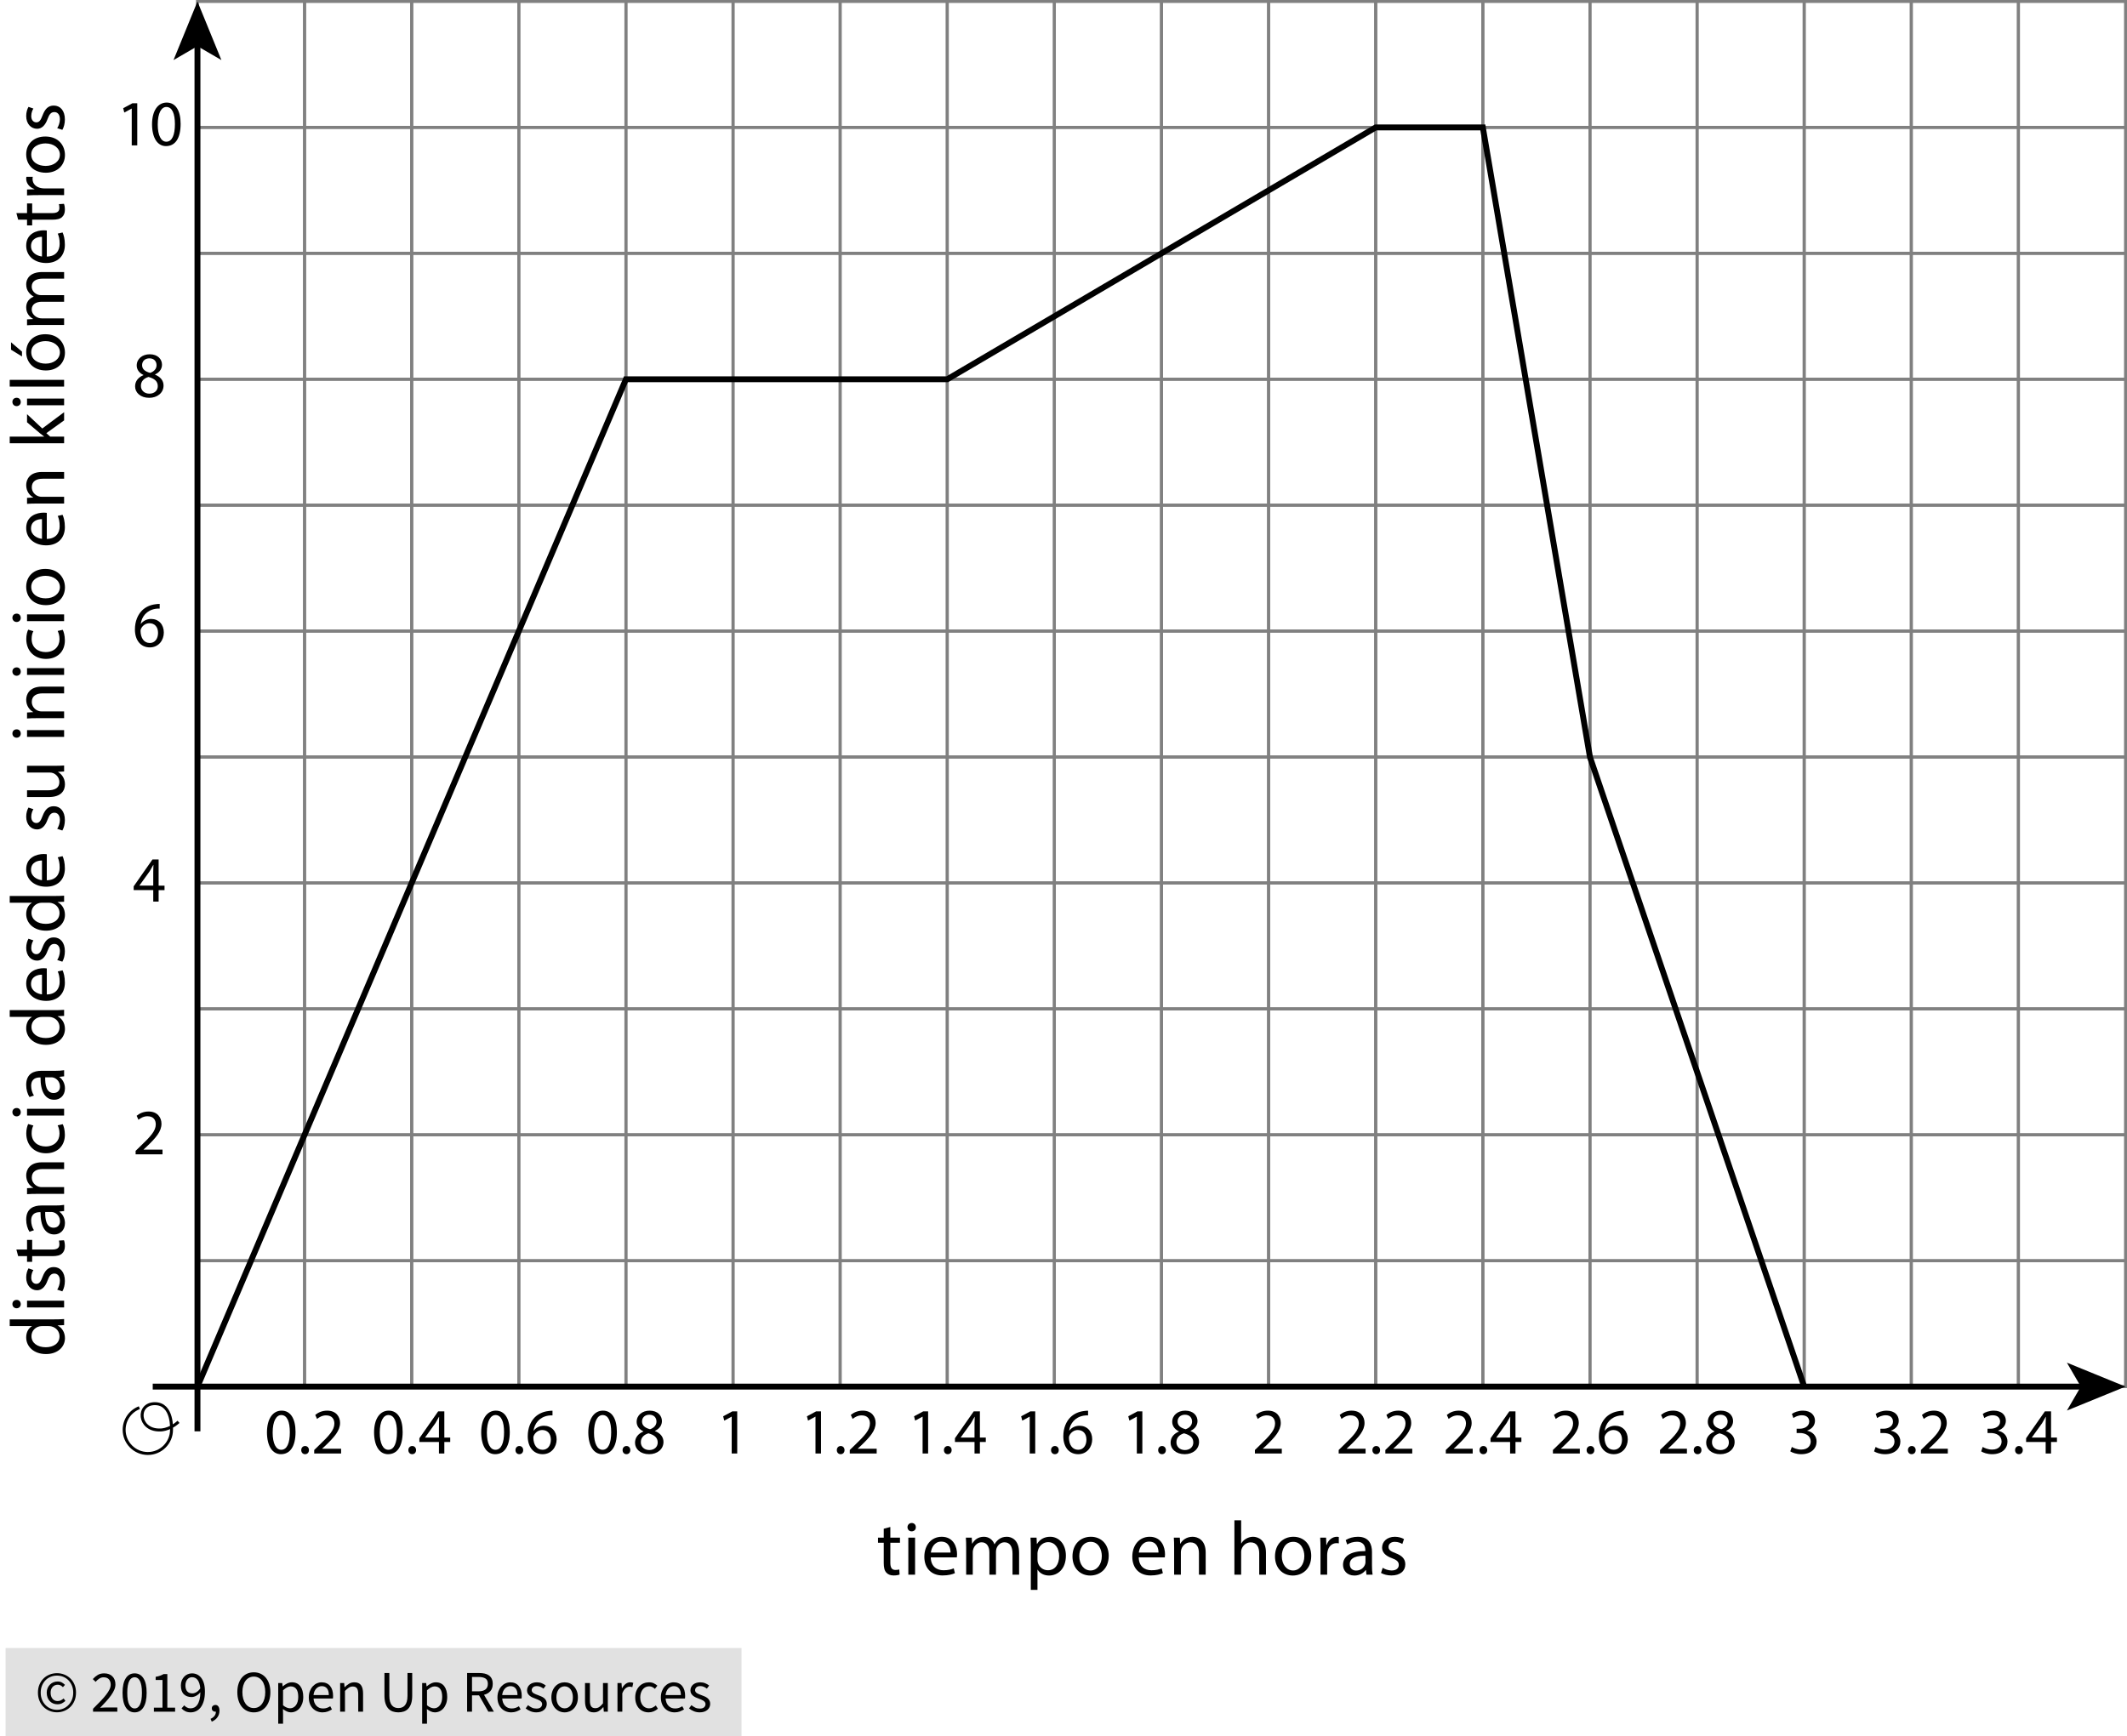 <?xml version="1.0" encoding="utf-8"?>
<!-- Generator: Adobe Illustrator 23.0.3, SVG Export Plug-In . SVG Version: 6.00 Build 0)  -->
<svg version="1.1" xmlns="http://www.w3.org/2000/svg" xmlns:xlink="http://www.w3.org/1999/xlink" x="0px" y="0px"
	 viewBox="0 0 360.986 294.775" style="enable-background:new 0 0 360.986 294.775;" xml:space="preserve">
<style type="text/css">
	.st0{fill:#E1E1E1;}
	.st1{fill:none;stroke:#808080;stroke-width:0.5;stroke-miterlimit:10;}
	.st2{fill:none;stroke:#000000;stroke-miterlimit:10;}
	.st3{fill:none;stroke:#000000;stroke-width:0.5;stroke-miterlimit:10;}
</style>
<g id="Copyright">
	<rect x="0.949" y="279.775" class="st0" width="124.898" height="15"/>
	<g>
		<path d="M9.669,290.685c-0.434,0-0.847-0.078-1.24-0.235c-0.394-0.157-0.737-0.38-1.03-0.67c-0.293-0.29-0.527-0.64-0.7-1.05
			c-0.173-0.41-0.26-0.872-0.26-1.385c0-0.506,0.086-0.963,0.26-1.37c0.173-0.406,0.407-0.753,0.7-1.04
			c0.293-0.287,0.636-0.506,1.03-0.66c0.393-0.153,0.807-0.23,1.24-0.23c0.433,0,0.845,0.077,1.235,0.23s0.733,0.373,1.03,0.66
			c0.297,0.287,0.532,0.634,0.705,1.04c0.173,0.407,0.26,0.864,0.26,1.37c0,0.513-0.087,0.975-0.26,1.385
			c-0.173,0.41-0.408,0.76-0.705,1.05c-0.296,0.29-0.64,0.513-1.03,0.67S10.102,290.685,9.669,290.685z M9.669,290.265
			c0.38,0,0.736-0.07,1.07-0.21c0.333-0.14,0.625-0.338,0.875-0.595c0.25-0.256,0.448-0.563,0.595-0.92
			c0.147-0.356,0.22-0.755,0.22-1.195c0-0.433-0.073-0.828-0.22-1.185c-0.146-0.356-0.345-0.662-0.595-0.915
			s-0.542-0.448-0.875-0.585c-0.333-0.137-0.69-0.205-1.07-0.205c-0.38,0-0.737,0.068-1.07,0.205s-0.625,0.332-0.875,0.585
			s-0.448,0.559-0.595,0.915c-0.147,0.357-0.22,0.752-0.22,1.185c0,0.44,0.073,0.838,0.22,1.195c0.146,0.357,0.345,0.664,0.595,0.92
			c0.25,0.257,0.542,0.455,0.875,0.595S9.289,290.265,9.669,290.265z M9.749,289.325c-0.253,0-0.49-0.045-0.71-0.135
			c-0.22-0.09-0.413-0.22-0.58-0.39c-0.167-0.17-0.296-0.376-0.39-0.62c-0.094-0.243-0.14-0.521-0.14-0.835
			c0-0.287,0.052-0.546,0.155-0.78c0.104-0.233,0.24-0.434,0.41-0.6s0.367-0.293,0.59-0.38c0.224-0.086,0.455-0.13,0.695-0.13
			c0.28,0,0.518,0.055,0.715,0.165s0.375,0.245,0.535,0.405l-0.35,0.39c-0.133-0.133-0.269-0.235-0.405-0.305
			c-0.137-0.07-0.292-0.105-0.465-0.105c-0.367,0-0.662,0.125-0.885,0.375c-0.224,0.25-0.335,0.572-0.335,0.965
			c0,0.44,0.108,0.789,0.325,1.045c0.217,0.257,0.505,0.385,0.865,0.385c0.213,0,0.4-0.042,0.56-0.125
			c0.16-0.083,0.313-0.188,0.46-0.315l0.3,0.42c-0.187,0.16-0.383,0.295-0.59,0.405S10.049,289.325,9.749,289.325z"/>
		<path d="M15.789,290.575v-0.49c0.48-0.48,0.907-0.913,1.28-1.3c0.373-0.387,0.687-0.745,0.94-1.075
			c0.253-0.33,0.446-0.633,0.58-0.91c0.133-0.277,0.2-0.545,0.2-0.805c0-0.367-0.1-0.667-0.3-0.9c-0.2-0.233-0.503-0.35-0.91-0.35
			c-0.267,0-0.513,0.075-0.74,0.225c-0.227,0.15-0.434,0.332-0.62,0.545l-0.47-0.47c0.267-0.293,0.55-0.528,0.85-0.705
			s0.66-0.265,1.08-0.265c0.593,0,1.06,0.172,1.4,0.515s0.51,0.798,0.51,1.365c0,0.3-0.065,0.602-0.195,0.905s-0.31,0.617-0.54,0.94
			s-0.503,0.66-0.82,1.01c-0.317,0.35-0.665,0.722-1.045,1.115c0.173-0.013,0.353-0.027,0.54-0.04c0.187-0.013,0.363-0.02,0.53-0.02
			h1.85v0.71H15.789z"/>
		<path d="M22.849,290.695c-0.647,0-1.15-0.287-1.51-0.86c-0.36-0.573-0.54-1.396-0.54-2.47s0.18-1.89,0.54-2.45
			s0.863-0.84,1.51-0.84c0.64,0,1.14,0.28,1.5,0.84c0.36,0.56,0.54,1.377,0.54,2.45s-0.18,1.896-0.54,2.47
			C23.988,290.408,23.488,290.695,22.849,290.695z M22.849,290.035c0.187,0,0.355-0.052,0.505-0.155
			c0.15-0.104,0.28-0.264,0.39-0.48c0.11-0.217,0.195-0.494,0.255-0.83c0.06-0.337,0.09-0.738,0.09-1.205s-0.03-0.867-0.09-1.2
			c-0.06-0.333-0.145-0.605-0.255-0.815c-0.11-0.21-0.24-0.365-0.39-0.465s-0.318-0.15-0.505-0.15c-0.187,0-0.357,0.05-0.51,0.15
			s-0.285,0.255-0.395,0.465s-0.195,0.482-0.255,0.815c-0.06,0.333-0.09,0.733-0.09,1.2c0,0.934,0.115,1.612,0.345,2.035
			S22.475,290.035,22.849,290.035z"/>
		<path d="M26.119,290.575v-0.68h1.46v-4.7h-1.16v-0.53c0.293-0.053,0.548-0.118,0.765-0.195s0.412-0.168,0.585-0.275h0.63v5.7h1.32
			v0.68H26.119z"/>
		<path d="M32.348,290.695c-0.34,0-0.638-0.063-0.895-0.19c-0.256-0.127-0.472-0.287-0.645-0.48l0.46-0.52
			c0.133,0.153,0.292,0.276,0.475,0.37c0.184,0.094,0.375,0.14,0.575,0.14c0.227,0,0.44-0.046,0.64-0.14
			c0.2-0.093,0.376-0.248,0.53-0.465c0.153-0.216,0.277-0.498,0.37-0.845s0.143-0.777,0.15-1.29c-0.2,0.253-0.434,0.453-0.7,0.6
			c-0.267,0.147-0.533,0.22-0.8,0.22c-0.553,0-0.993-0.163-1.32-0.49c-0.327-0.326-0.49-0.82-0.49-1.48
			c0-0.306,0.05-0.585,0.15-0.835c0.1-0.25,0.235-0.465,0.405-0.645c0.17-0.18,0.37-0.32,0.6-0.42s0.471-0.15,0.725-0.15
			c0.313,0,0.605,0.063,0.875,0.19c0.27,0.127,0.503,0.318,0.7,0.575c0.197,0.256,0.35,0.577,0.46,0.96s0.165,0.832,0.165,1.345
			c0,0.64-0.067,1.185-0.2,1.635c-0.133,0.45-0.313,0.816-0.54,1.1c-0.227,0.283-0.485,0.49-0.775,0.62
			C32.973,290.63,32.668,290.695,32.348,290.695z M32.648,287.475c0.213,0,0.438-0.066,0.675-0.2s0.458-0.35,0.665-0.65
			c-0.053-0.626-0.2-1.1-0.44-1.42c-0.24-0.32-0.563-0.48-0.97-0.48c-0.153,0-0.298,0.034-0.435,0.1
			c-0.137,0.067-0.255,0.162-0.355,0.285c-0.1,0.123-0.179,0.271-0.235,0.445s-0.085,0.363-0.085,0.57c0,0.42,0.097,0.75,0.29,0.99
			C31.952,287.354,32.249,287.475,32.648,287.475z"/>
		<path d="M35.938,292.275l-0.2-0.48c0.286-0.127,0.51-0.295,0.67-0.505c0.16-0.21,0.236-0.448,0.23-0.715
			c-0.02,0.006-0.054,0.01-0.1,0.01c-0.16,0-0.298-0.048-0.415-0.145s-0.175-0.238-0.175-0.425c0-0.18,0.06-0.321,0.18-0.425
			c0.12-0.104,0.263-0.155,0.43-0.155c0.213,0,0.381,0.087,0.505,0.26s0.185,0.41,0.185,0.71c0,0.433-0.117,0.81-0.35,1.13
			S36.345,292.101,35.938,292.275z"/>
		<path d="M43.078,290.695c-0.413,0-0.792-0.08-1.135-0.24c-0.343-0.16-0.639-0.388-0.885-0.685
			c-0.247-0.296-0.438-0.656-0.575-1.08c-0.137-0.423-0.205-0.898-0.205-1.425c0-0.526,0.068-0.998,0.205-1.415
			c0.136-0.417,0.328-0.77,0.575-1.06s0.542-0.511,0.885-0.665c0.343-0.153,0.722-0.23,1.135-0.23c0.414,0,0.792,0.079,1.135,0.235
			c0.343,0.157,0.64,0.38,0.89,0.67s0.443,0.644,0.58,1.06s0.205,0.885,0.205,1.405c0,0.527-0.068,1.002-0.205,1.425
			s-0.33,0.783-0.58,1.08c-0.25,0.297-0.547,0.525-0.89,0.685C43.87,290.615,43.492,290.695,43.078,290.695z M43.078,289.965
			c0.293,0,0.559-0.063,0.795-0.19c0.236-0.127,0.44-0.309,0.61-0.545c0.17-0.236,0.301-0.52,0.395-0.85
			c0.093-0.33,0.14-0.702,0.14-1.115c0-0.407-0.046-0.773-0.14-1.1c-0.094-0.326-0.225-0.603-0.395-0.83
			c-0.17-0.227-0.374-0.401-0.61-0.525c-0.237-0.123-0.502-0.185-0.795-0.185s-0.558,0.062-0.795,0.185
			c-0.237,0.124-0.44,0.298-0.61,0.525c-0.17,0.227-0.302,0.504-0.395,0.83c-0.093,0.327-0.14,0.693-0.14,1.1
			c0,0.414,0.047,0.785,0.14,1.115c0.093,0.33,0.225,0.613,0.395,0.85c0.17,0.237,0.373,0.418,0.61,0.545
			C42.52,289.901,42.785,289.965,43.078,289.965z"/>
		<path d="M47.218,292.625v-6.91h0.68l0.07,0.56h0.03c0.22-0.187,0.461-0.347,0.725-0.48c0.263-0.133,0.538-0.2,0.825-0.2
			c0.313,0,0.59,0.059,0.83,0.175c0.24,0.117,0.44,0.284,0.6,0.5c0.16,0.217,0.281,0.477,0.365,0.78s0.125,0.645,0.125,1.025
			c0,0.414-0.057,0.782-0.17,1.105s-0.267,0.599-0.46,0.825s-0.417,0.398-0.67,0.515c-0.253,0.117-0.52,0.175-0.8,0.175
			c-0.227,0-0.452-0.05-0.675-0.15c-0.223-0.1-0.448-0.237-0.675-0.41l0.02,0.85v1.64H47.218z M49.228,290.005
			c0.2,0,0.385-0.045,0.555-0.135c0.17-0.09,0.317-0.216,0.44-0.38c0.123-0.163,0.22-0.365,0.29-0.605
			c0.07-0.24,0.105-0.51,0.105-0.81c0-0.267-0.023-0.51-0.07-0.73c-0.046-0.22-0.122-0.408-0.225-0.565
			c-0.103-0.157-0.236-0.278-0.4-0.365c-0.164-0.086-0.358-0.13-0.585-0.13c-0.207,0-0.415,0.057-0.625,0.17
			c-0.21,0.114-0.435,0.277-0.675,0.49v2.55c0.22,0.187,0.433,0.318,0.64,0.395S49.068,290.005,49.228,290.005z"/>
		<path d="M54.738,290.695c-0.327,0-0.632-0.059-0.915-0.175c-0.283-0.116-0.53-0.283-0.74-0.5c-0.21-0.216-0.375-0.481-0.495-0.795
			c-0.12-0.313-0.18-0.67-0.18-1.07s0.062-0.758,0.185-1.075c0.123-0.316,0.287-0.585,0.49-0.805
			c0.204-0.22,0.435-0.389,0.695-0.505c0.26-0.116,0.53-0.175,0.81-0.175c0.307,0,0.582,0.053,0.825,0.16
			c0.244,0.106,0.447,0.26,0.61,0.46c0.163,0.2,0.288,0.44,0.375,0.72c0.086,0.28,0.13,0.594,0.13,0.94
			c0,0.087-0.002,0.172-0.005,0.255c-0.003,0.083-0.012,0.155-0.025,0.215h-3.28c0.033,0.52,0.195,0.932,0.485,1.235
			c0.29,0.304,0.668,0.455,1.135,0.455c0.233,0,0.448-0.035,0.645-0.105c0.196-0.07,0.385-0.162,0.565-0.275l0.29,0.54
			c-0.213,0.133-0.45,0.25-0.71,0.35C55.368,290.645,55.071,290.695,54.738,290.695z M53.208,287.755h2.6
			c0-0.494-0.105-0.869-0.315-1.125c-0.21-0.257-0.505-0.385-0.885-0.385c-0.174,0-0.338,0.034-0.495,0.1
			c-0.157,0.067-0.298,0.165-0.425,0.295c-0.127,0.13-0.232,0.289-0.315,0.475C53.29,287.301,53.235,287.515,53.208,287.755z"/>
		<path d="M57.728,290.575v-4.86h0.68l0.07,0.7h0.03c0.233-0.233,0.478-0.428,0.735-0.585c0.257-0.156,0.555-0.235,0.895-0.235
			c0.513,0,0.888,0.16,1.125,0.48s0.355,0.793,0.355,1.42v3.08h-0.82v-2.97c0-0.46-0.074-0.792-0.22-0.995
			c-0.146-0.204-0.38-0.305-0.7-0.305c-0.253,0-0.477,0.063-0.67,0.19c-0.193,0.127-0.413,0.313-0.66,0.56v3.52H57.728z"/>
		<path d="M67.608,290.695c-0.333,0-0.645-0.048-0.935-0.145s-0.54-0.257-0.75-0.48c-0.21-0.224-0.375-0.515-0.495-0.875
			c-0.12-0.36-0.18-0.803-0.18-1.33v-3.85h0.83v3.87c0,0.394,0.04,0.723,0.12,0.99c0.08,0.267,0.188,0.48,0.325,0.64
			s0.298,0.275,0.485,0.345c0.187,0.07,0.387,0.105,0.6,0.105c0.22,0,0.423-0.035,0.61-0.105c0.187-0.07,0.35-0.185,0.49-0.345
			s0.25-0.373,0.33-0.64c0.08-0.267,0.12-0.596,0.12-0.99v-3.87h0.8v3.85c0,0.527-0.06,0.97-0.18,1.33
			c-0.12,0.36-0.285,0.651-0.495,0.875c-0.21,0.223-0.458,0.383-0.745,0.48C68.251,290.646,67.941,290.695,67.608,290.695z"/>
		<path d="M71.647,292.625v-6.91h0.68l0.07,0.56h0.03c0.22-0.187,0.461-0.347,0.725-0.48c0.263-0.133,0.538-0.2,0.825-0.2
			c0.313,0,0.59,0.059,0.83,0.175c0.24,0.117,0.44,0.284,0.6,0.5c0.16,0.217,0.281,0.477,0.365,0.78s0.125,0.645,0.125,1.025
			c0,0.414-0.057,0.782-0.17,1.105s-0.267,0.599-0.46,0.825s-0.417,0.398-0.67,0.515c-0.253,0.117-0.52,0.175-0.8,0.175
			c-0.227,0-0.452-0.05-0.675-0.15c-0.223-0.1-0.448-0.237-0.675-0.41l0.02,0.85v1.64H71.647z M73.658,290.005
			c0.2,0,0.385-0.045,0.555-0.135c0.17-0.09,0.317-0.216,0.44-0.38c0.123-0.163,0.22-0.365,0.29-0.605
			c0.07-0.24,0.105-0.51,0.105-0.81c0-0.267-0.023-0.51-0.07-0.73c-0.046-0.22-0.122-0.408-0.225-0.565
			c-0.103-0.157-0.236-0.278-0.4-0.365c-0.164-0.086-0.358-0.13-0.585-0.13c-0.207,0-0.415,0.057-0.625,0.17
			c-0.21,0.114-0.435,0.277-0.675,0.49v2.55c0.22,0.187,0.433,0.318,0.64,0.395S73.498,290.005,73.658,290.005z"/>
		<path d="M79.277,290.575v-6.56h2.05c0.333,0,0.642,0.032,0.925,0.095s0.526,0.168,0.73,0.315c0.203,0.146,0.362,0.336,0.475,0.57
			s0.17,0.52,0.17,0.86c0,0.514-0.133,0.924-0.4,1.23c-0.267,0.307-0.627,0.517-1.08,0.63l1.67,2.86h-0.94l-1.58-2.77h-1.19v2.77
			H79.277z M80.107,287.125h1.1c0.513,0,0.906-0.105,1.18-0.315s0.41-0.528,0.41-0.955c0-0.433-0.137-0.736-0.41-0.91
			s-0.667-0.26-1.18-0.26h-1.1V287.125z"/>
		<path d="M86.757,290.695c-0.327,0-0.632-0.059-0.915-0.175c-0.283-0.116-0.53-0.283-0.74-0.5c-0.21-0.216-0.375-0.481-0.495-0.795
			c-0.12-0.313-0.18-0.67-0.18-1.07s0.062-0.758,0.185-1.075c0.123-0.316,0.287-0.585,0.49-0.805
			c0.204-0.22,0.435-0.389,0.695-0.505c0.26-0.116,0.53-0.175,0.81-0.175c0.307,0,0.582,0.053,0.825,0.16
			c0.244,0.106,0.447,0.26,0.61,0.46c0.163,0.2,0.288,0.44,0.375,0.72c0.086,0.28,0.13,0.594,0.13,0.94
			c0,0.087-0.002,0.172-0.005,0.255c-0.003,0.083-0.012,0.155-0.025,0.215h-3.28c0.033,0.52,0.195,0.932,0.485,1.235
			c0.29,0.304,0.668,0.455,1.135,0.455c0.233,0,0.448-0.035,0.645-0.105c0.196-0.07,0.385-0.162,0.565-0.275l0.29,0.54
			c-0.213,0.133-0.45,0.25-0.71,0.35C87.387,290.645,87.09,290.695,86.757,290.695z M85.227,287.755h2.6
			c0-0.494-0.105-0.869-0.315-1.125c-0.21-0.257-0.505-0.385-0.885-0.385c-0.174,0-0.338,0.034-0.495,0.1
			c-0.157,0.067-0.298,0.165-0.425,0.295c-0.127,0.13-0.232,0.289-0.315,0.475C85.309,287.301,85.254,287.515,85.227,287.755z"/>
		<path d="M91.017,290.695c-0.347,0-0.677-0.063-0.99-0.19c-0.313-0.127-0.587-0.287-0.82-0.48l0.41-0.55
			c0.213,0.173,0.432,0.313,0.655,0.42c0.223,0.107,0.481,0.16,0.775,0.16c0.32,0,0.56-0.073,0.72-0.22
			c0.16-0.146,0.24-0.326,0.24-0.54c0-0.127-0.034-0.237-0.1-0.33c-0.067-0.093-0.152-0.175-0.255-0.245
			c-0.104-0.07-0.222-0.131-0.355-0.185c-0.134-0.053-0.267-0.106-0.4-0.16c-0.174-0.06-0.347-0.128-0.52-0.205
			c-0.174-0.077-0.329-0.17-0.465-0.28s-0.249-0.238-0.335-0.385c-0.086-0.147-0.13-0.323-0.13-0.53
			c0-0.193,0.038-0.375,0.115-0.545s0.187-0.316,0.33-0.44c0.144-0.124,0.318-0.22,0.525-0.29c0.207-0.07,0.44-0.105,0.7-0.105
			c0.307,0,0.588,0.053,0.845,0.16c0.256,0.106,0.478,0.236,0.665,0.39l-0.39,0.52c-0.167-0.126-0.34-0.23-0.52-0.31
			c-0.18-0.08-0.377-0.12-0.59-0.12c-0.307,0-0.532,0.07-0.675,0.21c-0.144,0.14-0.215,0.303-0.215,0.49
			c0,0.114,0.03,0.212,0.09,0.295c0.06,0.083,0.14,0.157,0.24,0.22s0.215,0.12,0.345,0.17c0.13,0.05,0.265,0.102,0.405,0.155
			c0.173,0.066,0.348,0.137,0.525,0.21s0.335,0.165,0.475,0.275c0.14,0.11,0.255,0.245,0.345,0.405
			c0.09,0.16,0.135,0.354,0.135,0.58c0,0.2-0.039,0.387-0.115,0.56s-0.19,0.327-0.34,0.46s-0.337,0.238-0.56,0.315
			C91.559,290.656,91.304,290.695,91.017,290.695z"/>
		<path d="M95.827,290.695c-0.3,0-0.585-0.057-0.855-0.17s-0.508-0.278-0.715-0.495c-0.207-0.217-0.372-0.483-0.495-0.8
			c-0.124-0.316-0.185-0.675-0.185-1.075c0-0.407,0.062-0.769,0.185-1.085c0.123-0.317,0.288-0.585,0.495-0.805
			c0.207-0.22,0.445-0.387,0.715-0.5s0.555-0.17,0.855-0.17s0.585,0.057,0.855,0.17s0.508,0.28,0.715,0.5
			c0.207,0.22,0.372,0.488,0.495,0.805c0.124,0.316,0.185,0.678,0.185,1.085c0,0.4-0.062,0.758-0.185,1.075
			c-0.124,0.317-0.289,0.583-0.495,0.8s-0.445,0.382-0.715,0.495S96.127,290.695,95.827,290.695z M95.827,290.015
			c0.207,0,0.396-0.045,0.57-0.135c0.173-0.09,0.322-0.217,0.445-0.38c0.123-0.163,0.218-0.358,0.285-0.585
			c0.067-0.227,0.1-0.48,0.1-0.76c0-0.28-0.033-0.535-0.1-0.765c-0.066-0.23-0.162-0.428-0.285-0.595
			c-0.124-0.167-0.272-0.295-0.445-0.385s-0.363-0.135-0.57-0.135s-0.396,0.045-0.57,0.135s-0.322,0.218-0.445,0.385
			c-0.123,0.167-0.218,0.365-0.285,0.595c-0.067,0.23-0.1,0.485-0.1,0.765c0,0.28,0.033,0.533,0.1,0.76
			c0.066,0.227,0.162,0.422,0.285,0.585c0.124,0.164,0.272,0.29,0.445,0.38C95.431,289.97,95.621,290.015,95.827,290.015z"/>
		<path d="M100.777,290.695c-0.52,0-0.898-0.16-1.135-0.48c-0.237-0.32-0.355-0.793-0.355-1.42v-3.08h0.83v2.97
			c0,0.46,0.071,0.792,0.215,0.995c0.144,0.204,0.375,0.305,0.695,0.305c0.253,0,0.477-0.065,0.67-0.195
			c0.193-0.13,0.406-0.338,0.64-0.625v-3.45h0.82v4.86h-0.68l-0.07-0.76h-0.03c-0.227,0.267-0.465,0.48-0.715,0.64
			C101.412,290.615,101.117,290.695,100.777,290.695z"/>
		<path d="M104.797,290.575v-4.86h0.68l0.07,0.88h0.03c0.167-0.307,0.368-0.55,0.605-0.73c0.236-0.18,0.495-0.27,0.775-0.27
			c0.193,0,0.367,0.033,0.52,0.1l-0.16,0.72c-0.08-0.026-0.153-0.046-0.22-0.06c-0.067-0.013-0.15-0.02-0.25-0.02
			c-0.207,0-0.422,0.083-0.645,0.25c-0.224,0.167-0.418,0.457-0.585,0.87v3.12H104.797z"/>
		<path d="M110.087,290.695c-0.32,0-0.62-0.057-0.9-0.17c-0.28-0.113-0.521-0.278-0.725-0.495c-0.204-0.217-0.364-0.483-0.48-0.8
			c-0.117-0.316-0.175-0.675-0.175-1.075c0-0.407,0.063-0.769,0.19-1.085c0.126-0.317,0.297-0.585,0.51-0.805
			c0.213-0.22,0.461-0.387,0.745-0.5c0.284-0.113,0.582-0.17,0.895-0.17c0.32,0,0.593,0.057,0.82,0.17
			c0.227,0.113,0.426,0.247,0.6,0.4l-0.42,0.54c-0.14-0.126-0.288-0.23-0.445-0.31c-0.157-0.08-0.332-0.12-0.525-0.12
			c-0.22,0-0.423,0.045-0.61,0.135c-0.187,0.09-0.347,0.218-0.48,0.385c-0.134,0.167-0.239,0.365-0.315,0.595
			s-0.115,0.485-0.115,0.765c0,0.28,0.037,0.533,0.11,0.76c0.073,0.227,0.175,0.422,0.305,0.585c0.13,0.164,0.288,0.29,0.475,0.38
			c0.187,0.09,0.39,0.135,0.61,0.135c0.227,0,0.435-0.048,0.625-0.145s0.361-0.211,0.515-0.345l0.36,0.55
			c-0.22,0.193-0.463,0.345-0.73,0.455S110.38,290.695,110.087,290.695z"/>
		<path d="M114.487,290.695c-0.327,0-0.632-0.059-0.915-0.175c-0.283-0.116-0.53-0.283-0.74-0.5
			c-0.21-0.216-0.375-0.481-0.495-0.795c-0.12-0.313-0.18-0.67-0.18-1.07s0.062-0.758,0.185-1.075
			c0.123-0.316,0.287-0.585,0.49-0.805c0.204-0.22,0.435-0.389,0.695-0.505c0.26-0.116,0.53-0.175,0.81-0.175
			c0.307,0,0.582,0.053,0.825,0.16c0.244,0.106,0.447,0.26,0.61,0.46c0.163,0.2,0.288,0.44,0.375,0.72
			c0.086,0.28,0.13,0.594,0.13,0.94c0,0.087-0.002,0.172-0.005,0.255c-0.003,0.083-0.012,0.155-0.025,0.215h-3.28
			c0.033,0.52,0.195,0.932,0.485,1.235c0.29,0.304,0.668,0.455,1.135,0.455c0.233,0,0.448-0.035,0.645-0.105
			c0.196-0.07,0.385-0.162,0.565-0.275l0.29,0.54c-0.213,0.133-0.45,0.25-0.71,0.35C115.117,290.645,114.82,290.695,114.487,290.695
			z M112.957,287.755h2.6c0-0.494-0.105-0.869-0.315-1.125c-0.21-0.257-0.505-0.385-0.885-0.385c-0.174,0-0.338,0.034-0.495,0.1
			c-0.157,0.067-0.298,0.165-0.425,0.295c-0.127,0.13-0.232,0.289-0.315,0.475C113.039,287.301,112.983,287.515,112.957,287.755z"/>
		<path d="M118.747,290.695c-0.347,0-0.677-0.063-0.99-0.19c-0.313-0.127-0.587-0.287-0.82-0.48l0.41-0.55
			c0.213,0.173,0.432,0.313,0.655,0.42c0.223,0.107,0.481,0.16,0.775,0.16c0.32,0,0.56-0.073,0.72-0.22
			c0.16-0.146,0.24-0.326,0.24-0.54c0-0.127-0.034-0.237-0.1-0.33c-0.067-0.093-0.152-0.175-0.255-0.245
			c-0.104-0.07-0.222-0.131-0.355-0.185c-0.134-0.053-0.267-0.106-0.4-0.16c-0.174-0.06-0.347-0.128-0.52-0.205
			c-0.174-0.077-0.329-0.17-0.465-0.28s-0.249-0.238-0.335-0.385c-0.086-0.147-0.13-0.323-0.13-0.53
			c0-0.193,0.038-0.375,0.115-0.545s0.187-0.316,0.33-0.44c0.144-0.124,0.318-0.22,0.525-0.29c0.207-0.07,0.44-0.105,0.7-0.105
			c0.307,0,0.588,0.053,0.845,0.16c0.256,0.106,0.478,0.236,0.665,0.39l-0.39,0.52c-0.167-0.126-0.34-0.23-0.52-0.31
			c-0.18-0.08-0.377-0.12-0.59-0.12c-0.307,0-0.532,0.07-0.675,0.21c-0.144,0.14-0.215,0.303-0.215,0.49
			c0,0.114,0.03,0.212,0.09,0.295c0.06,0.083,0.14,0.157,0.24,0.22s0.215,0.12,0.345,0.17c0.13,0.05,0.265,0.102,0.405,0.155
			c0.173,0.066,0.348,0.137,0.525,0.21s0.335,0.165,0.475,0.275c0.14,0.11,0.255,0.245,0.345,0.405
			c0.09,0.16,0.135,0.354,0.135,0.58c0,0.2-0.039,0.387-0.115,0.56s-0.19,0.327-0.34,0.46s-0.337,0.238-0.56,0.315
			C119.288,290.656,119.033,290.695,118.747,290.695z"/>
	</g>
</g>
<g id="Artwork">
	<g>
		<rect x="33.512" y="0.25" class="st1" width="18.179" height="21.368"/>
		<rect x="51.691" y="0.25" class="st1" width="18.179" height="21.368"/>
		<rect x="69.87" y="0.25" class="st1" width="18.179" height="21.368"/>
		<rect x="88.049" y="0.25" class="st1" width="18.179" height="21.368"/>
		<rect x="106.229" y="0.25" class="st1" width="18.179" height="21.368"/>
		<rect x="124.408" y="0.25" class="st1" width="18.179" height="21.368"/>
		<rect x="142.587" y="0.25" class="st1" width="18.179" height="21.368"/>
		<rect x="160.766" y="0.25" class="st1" width="18.179" height="21.368"/>
		<rect x="178.945" y="0.25" class="st1" width="18.179" height="21.368"/>
		<rect x="197.124" y="0.25" class="st1" width="18.179" height="21.368"/>
		<rect x="215.303" y="0.25" class="st1" width="18.179" height="21.368"/>
		<rect x="233.482" y="0.25" class="st1" width="18.179" height="21.368"/>
		<rect x="251.661" y="0.25" class="st1" width="18.179" height="21.368"/>
		<rect x="269.84" y="0.25" class="st1" width="18.179" height="21.368"/>
		<rect x="288.019" y="0.25" class="st1" width="18.179" height="21.368"/>
		<rect x="306.198" y="0.25" class="st1" width="18.179" height="21.368"/>
		<rect x="324.378" y="0.25" class="st1" width="18.179" height="21.368"/>
		<rect x="342.557" y="0.25" class="st1" width="18.179" height="21.368"/>
		<rect x="33.512" y="21.628" class="st1" width="18.179" height="21.368"/>
		<rect x="51.691" y="21.628" class="st1" width="18.179" height="21.368"/>
		<rect x="69.87" y="21.628" class="st1" width="18.179" height="21.368"/>
		<rect x="88.049" y="21.628" class="st1" width="18.179" height="21.368"/>
		<rect x="106.229" y="21.628" class="st1" width="18.179" height="21.368"/>
		<rect x="124.408" y="21.628" class="st1" width="18.179" height="21.368"/>
		<rect x="142.587" y="21.628" class="st1" width="18.179" height="21.368"/>
		<rect x="160.766" y="21.628" class="st1" width="18.179" height="21.368"/>
		<rect x="178.945" y="21.628" class="st1" width="18.179" height="21.368"/>
		<rect x="197.124" y="21.628" class="st1" width="18.179" height="21.368"/>
		<rect x="215.303" y="21.628" class="st1" width="18.179" height="21.368"/>
		<rect x="233.482" y="21.628" class="st1" width="18.179" height="21.368"/>
		<rect x="251.661" y="21.628" class="st1" width="18.179" height="21.368"/>
		<rect x="269.84" y="21.628" class="st1" width="18.179" height="21.368"/>
		<rect x="288.019" y="21.628" class="st1" width="18.179" height="21.368"/>
		<rect x="306.198" y="21.628" class="st1" width="18.179" height="21.368"/>
		<rect x="324.378" y="21.628" class="st1" width="18.179" height="21.368"/>
		<rect x="342.557" y="21.628" class="st1" width="18.179" height="21.368"/>
		<rect x="33.512" y="43.006" class="st1" width="18.179" height="21.368"/>
		<rect x="51.691" y="43.006" class="st1" width="18.179" height="21.368"/>
		<rect x="69.87" y="43.006" class="st1" width="18.179" height="21.368"/>
		<rect x="88.049" y="43.006" class="st1" width="18.179" height="21.368"/>
		<rect x="106.229" y="43.006" class="st1" width="18.179" height="21.368"/>
		<rect x="124.408" y="43.006" class="st1" width="18.179" height="21.368"/>
		<rect x="142.587" y="43.006" class="st1" width="18.179" height="21.368"/>
		<rect x="160.766" y="43.006" class="st1" width="18.179" height="21.368"/>
		<rect x="178.945" y="43.006" class="st1" width="18.179" height="21.368"/>
		<rect x="197.124" y="43.006" class="st1" width="18.179" height="21.368"/>
		<rect x="215.303" y="43.006" class="st1" width="18.179" height="21.368"/>
		<rect x="233.482" y="43.006" class="st1" width="18.179" height="21.368"/>
		<rect x="251.661" y="43.006" class="st1" width="18.179" height="21.368"/>
		<rect x="269.84" y="43.006" class="st1" width="18.179" height="21.368"/>
		<rect x="288.019" y="43.006" class="st1" width="18.179" height="21.368"/>
		<rect x="306.198" y="43.006" class="st1" width="18.179" height="21.368"/>
		<rect x="324.378" y="43.006" class="st1" width="18.179" height="21.368"/>
		<rect x="342.557" y="43.006" class="st1" width="18.179" height="21.368"/>
		<rect x="33.512" y="64.385" class="st1" width="18.179" height="21.368"/>
		<rect x="51.691" y="64.385" class="st1" width="18.179" height="21.368"/>
		<rect x="69.87" y="64.385" class="st1" width="18.179" height="21.368"/>
		<rect x="88.049" y="64.385" class="st1" width="18.179" height="21.368"/>
		<rect x="106.229" y="64.385" class="st1" width="18.179" height="21.368"/>
		<rect x="124.408" y="64.385" class="st1" width="18.179" height="21.368"/>
		<rect x="142.587" y="64.385" class="st1" width="18.179" height="21.368"/>
		<rect x="160.766" y="64.385" class="st1" width="18.179" height="21.368"/>
		<rect x="178.945" y="64.385" class="st1" width="18.179" height="21.368"/>
		<rect x="197.124" y="64.385" class="st1" width="18.179" height="21.368"/>
		<rect x="215.303" y="64.385" class="st1" width="18.179" height="21.368"/>
		<rect x="233.482" y="64.385" class="st1" width="18.179" height="21.368"/>
		<rect x="251.661" y="64.385" class="st1" width="18.179" height="21.368"/>
		<rect x="269.84" y="64.385" class="st1" width="18.179" height="21.368"/>
		<rect x="288.019" y="64.385" class="st1" width="18.179" height="21.368"/>
		<rect x="306.198" y="64.385" class="st1" width="18.179" height="21.368"/>
		<rect x="324.378" y="64.385" class="st1" width="18.179" height="21.368"/>
		<rect x="342.557" y="64.385" class="st1" width="18.179" height="21.368"/>
		<rect x="33.512" y="85.763" class="st1" width="18.179" height="21.368"/>
		<rect x="51.691" y="85.763" class="st1" width="18.179" height="21.368"/>
		<rect x="69.87" y="85.763" class="st1" width="18.179" height="21.368"/>
		<rect x="88.049" y="85.763" class="st1" width="18.179" height="21.368"/>
		<rect x="106.229" y="85.763" class="st1" width="18.179" height="21.368"/>
		<rect x="124.408" y="85.763" class="st1" width="18.179" height="21.368"/>
		<rect x="142.587" y="85.763" class="st1" width="18.179" height="21.368"/>
		<rect x="160.766" y="85.763" class="st1" width="18.179" height="21.368"/>
		<rect x="178.945" y="85.763" class="st1" width="18.179" height="21.368"/>
		<rect x="197.124" y="85.763" class="st1" width="18.179" height="21.368"/>
		<rect x="215.303" y="85.763" class="st1" width="18.179" height="21.368"/>
		<rect x="233.482" y="85.763" class="st1" width="18.179" height="21.368"/>
		<rect x="251.661" y="85.763" class="st1" width="18.179" height="21.368"/>
		<rect x="269.84" y="85.763" class="st1" width="18.179" height="21.368"/>
		<rect x="288.019" y="85.763" class="st1" width="18.179" height="21.368"/>
		<rect x="306.198" y="85.763" class="st1" width="18.179" height="21.368"/>
		<rect x="324.378" y="85.763" class="st1" width="18.179" height="21.368"/>
		<rect x="342.557" y="85.763" class="st1" width="18.179" height="21.368"/>
		<rect x="33.512" y="107.141" class="st1" width="18.179" height="21.368"/>
		<rect x="51.691" y="107.141" class="st1" width="18.179" height="21.368"/>
		<rect x="69.87" y="107.141" class="st1" width="18.179" height="21.368"/>
		<rect x="88.049" y="107.141" class="st1" width="18.179" height="21.368"/>
		<rect x="106.229" y="107.141" class="st1" width="18.179" height="21.368"/>
		<rect x="124.408" y="107.141" class="st1" width="18.179" height="21.368"/>
		<rect x="142.587" y="107.141" class="st1" width="18.179" height="21.368"/>
		<rect x="160.766" y="107.141" class="st1" width="18.179" height="21.368"/>
		<rect x="178.945" y="107.141" class="st1" width="18.179" height="21.368"/>
		<rect x="197.124" y="107.141" class="st1" width="18.179" height="21.368"/>
		<rect x="215.303" y="107.141" class="st1" width="18.179" height="21.368"/>
		<rect x="233.482" y="107.141" class="st1" width="18.179" height="21.368"/>
		<rect x="251.661" y="107.141" class="st1" width="18.179" height="21.368"/>
		<rect x="269.84" y="107.141" class="st1" width="18.179" height="21.368"/>
		<rect x="288.019" y="107.141" class="st1" width="18.179" height="21.368"/>
		<rect x="306.198" y="107.141" class="st1" width="18.179" height="21.368"/>
		<rect x="324.378" y="107.141" class="st1" width="18.179" height="21.368"/>
		<rect x="342.557" y="107.141" class="st1" width="18.179" height="21.368"/>
		<rect x="33.512" y="128.519" class="st1" width="18.179" height="21.368"/>
		<rect x="51.691" y="128.519" class="st1" width="18.179" height="21.368"/>
		<rect x="69.87" y="128.519" class="st1" width="18.179" height="21.368"/>
		<rect x="88.049" y="128.519" class="st1" width="18.179" height="21.368"/>
		<rect x="106.229" y="128.519" class="st1" width="18.179" height="21.368"/>
		<rect x="124.408" y="128.519" class="st1" width="18.179" height="21.368"/>
		<rect x="142.587" y="128.519" class="st1" width="18.179" height="21.368"/>
		<rect x="160.766" y="128.519" class="st1" width="18.179" height="21.368"/>
		<rect x="178.945" y="128.519" class="st1" width="18.179" height="21.368"/>
		<rect x="197.124" y="128.519" class="st1" width="18.179" height="21.368"/>
		<rect x="215.303" y="128.519" class="st1" width="18.179" height="21.368"/>
		<rect x="233.482" y="128.519" class="st1" width="18.179" height="21.368"/>
		<rect x="251.661" y="128.519" class="st1" width="18.179" height="21.368"/>
		<rect x="269.84" y="128.519" class="st1" width="18.179" height="21.368"/>
		<rect x="288.019" y="128.519" class="st1" width="18.179" height="21.368"/>
		<rect x="306.198" y="128.519" class="st1" width="18.179" height="21.368"/>
		<rect x="324.378" y="128.519" class="st1" width="18.179" height="21.368"/>
		<rect x="342.557" y="128.519" class="st1" width="18.179" height="21.368"/>
		<rect x="33.512" y="149.897" class="st1" width="18.179" height="21.368"/>
		<rect x="51.691" y="149.897" class="st1" width="18.179" height="21.368"/>
		<rect x="69.87" y="149.897" class="st1" width="18.179" height="21.368"/>
		<rect x="88.049" y="149.897" class="st1" width="18.179" height="21.368"/>
		<rect x="106.229" y="149.897" class="st1" width="18.179" height="21.368"/>
		<rect x="124.408" y="149.897" class="st1" width="18.179" height="21.368"/>
		<rect x="142.587" y="149.897" class="st1" width="18.179" height="21.368"/>
		<rect x="160.766" y="149.897" class="st1" width="18.179" height="21.368"/>
		<rect x="178.945" y="149.897" class="st1" width="18.179" height="21.368"/>
		<rect x="197.124" y="149.897" class="st1" width="18.179" height="21.368"/>
		<rect x="215.303" y="149.897" class="st1" width="18.179" height="21.368"/>
		<rect x="233.482" y="149.897" class="st1" width="18.179" height="21.368"/>
		<rect x="251.661" y="149.897" class="st1" width="18.179" height="21.368"/>
		<rect x="269.84" y="149.897" class="st1" width="18.179" height="21.368"/>
		<rect x="288.019" y="149.897" class="st1" width="18.179" height="21.368"/>
		<rect x="306.198" y="149.897" class="st1" width="18.179" height="21.368"/>
		<rect x="324.378" y="149.897" class="st1" width="18.179" height="21.368"/>
		<rect x="342.557" y="149.897" class="st1" width="18.179" height="21.368"/>
		<rect x="33.512" y="171.275" class="st1" width="18.179" height="21.368"/>
		<rect x="51.691" y="171.275" class="st1" width="18.179" height="21.368"/>
		<rect x="69.87" y="171.275" class="st1" width="18.179" height="21.368"/>
		<rect x="88.049" y="171.275" class="st1" width="18.179" height="21.368"/>
		<rect x="106.229" y="171.275" class="st1" width="18.179" height="21.368"/>
		<rect x="124.408" y="171.275" class="st1" width="18.179" height="21.368"/>
		<rect x="142.587" y="171.275" class="st1" width="18.179" height="21.368"/>
		<rect x="160.766" y="171.275" class="st1" width="18.179" height="21.368"/>
		<rect x="178.945" y="171.275" class="st1" width="18.179" height="21.368"/>
		<rect x="197.124" y="171.275" class="st1" width="18.179" height="21.368"/>
		<rect x="215.303" y="171.275" class="st1" width="18.179" height="21.368"/>
		<rect x="233.482" y="171.275" class="st1" width="18.179" height="21.368"/>
		<rect x="251.661" y="171.275" class="st1" width="18.179" height="21.368"/>
		<rect x="269.84" y="171.275" class="st1" width="18.179" height="21.368"/>
		<rect x="288.019" y="171.275" class="st1" width="18.179" height="21.368"/>
		<rect x="306.198" y="171.275" class="st1" width="18.179" height="21.368"/>
		<rect x="324.378" y="171.275" class="st1" width="18.179" height="21.368"/>
		<rect x="342.557" y="171.275" class="st1" width="18.179" height="21.368"/>
		<rect x="33.512" y="192.654" class="st1" width="18.179" height="21.368"/>
		<rect x="51.691" y="192.654" class="st1" width="18.179" height="21.368"/>
		<rect x="69.87" y="192.654" class="st1" width="18.179" height="21.368"/>
		<rect x="88.049" y="192.654" class="st1" width="18.179" height="21.368"/>
		<rect x="106.229" y="192.654" class="st1" width="18.179" height="21.368"/>
		<rect x="124.408" y="192.654" class="st1" width="18.179" height="21.368"/>
		<rect x="142.587" y="192.654" class="st1" width="18.179" height="21.368"/>
		<rect x="160.766" y="192.654" class="st1" width="18.179" height="21.368"/>
		<rect x="178.945" y="192.654" class="st1" width="18.179" height="21.368"/>
		<rect x="197.124" y="192.654" class="st1" width="18.179" height="21.368"/>
		<rect x="215.303" y="192.654" class="st1" width="18.179" height="21.368"/>
		<rect x="233.482" y="192.654" class="st1" width="18.179" height="21.368"/>
		<rect x="251.661" y="192.654" class="st1" width="18.179" height="21.368"/>
		<rect x="269.84" y="192.654" class="st1" width="18.179" height="21.368"/>
		<rect x="288.019" y="192.654" class="st1" width="18.179" height="21.368"/>
		<rect x="306.198" y="192.654" class="st1" width="18.179" height="21.368"/>
		<rect x="324.378" y="192.654" class="st1" width="18.179" height="21.368"/>
		<rect x="342.557" y="192.654" class="st1" width="18.179" height="21.368"/>
		<rect x="33.512" y="214.032" class="st1" width="18.179" height="21.368"/>
		<rect x="51.691" y="214.032" class="st1" width="18.179" height="21.368"/>
		<rect x="69.87" y="214.032" class="st1" width="18.179" height="21.368"/>
		<rect x="88.049" y="214.032" class="st1" width="18.179" height="21.368"/>
		<rect x="106.229" y="214.032" class="st1" width="18.179" height="21.368"/>
		<rect x="124.408" y="214.032" class="st1" width="18.179" height="21.368"/>
		<rect x="142.587" y="214.032" class="st1" width="18.179" height="21.368"/>
		<rect x="160.766" y="214.032" class="st1" width="18.179" height="21.368"/>
		<rect x="178.945" y="214.032" class="st1" width="18.179" height="21.368"/>
		<rect x="197.124" y="214.032" class="st1" width="18.179" height="21.368"/>
		<rect x="215.303" y="214.032" class="st1" width="18.179" height="21.368"/>
		<rect x="233.482" y="214.032" class="st1" width="18.179" height="21.368"/>
		<rect x="251.661" y="214.032" class="st1" width="18.179" height="21.368"/>
		<rect x="269.84" y="214.032" class="st1" width="18.179" height="21.368"/>
		<rect x="288.019" y="214.032" class="st1" width="18.179" height="21.368"/>
		<rect x="306.198" y="214.032" class="st1" width="18.179" height="21.368"/>
		<rect x="324.378" y="214.032" class="st1" width="18.179" height="21.368"/>
		<rect x="342.557" y="214.032" class="st1" width="18.179" height="21.368"/>
	</g>
	<g>
		<g>
			<line class="st2" x1="33.512" y1="7.311" x2="33.512" y2="242.986"/>
			<g>
				<polygon points="33.512,0.25 29.447,10.199 33.512,7.838 37.577,10.199 				"/>
			</g>
		</g>
	</g>
	<g>
		<g>
			<line class="st2" x1="353.675" y1="235.395" x2="25.921" y2="235.395"/>
			<g>
				<polygon points="360.736,235.395 350.786,231.33 353.147,235.395 350.786,239.46 				"/>
			</g>
		</g>
	</g>
	<polyline class="st2" points="33.512,235.4 106.229,64.385 160.766,64.385 233.482,21.628 251.661,21.628 269.84,128.519 
		306.198,235.395 	"/>
</g>
<g id="Spanish">
	<path class="st3" d="M23.652,238.972c-1.511,0.578-2.583,2.042-2.583,3.756c0,2.22,1.8,4.02,4.02,4.02s4.02-1.8,4.02-4.02
		c0,0,0.289-4.438-2.83-4.438s-2.862,4.47,0.772,4.47c0,0,1.576,0.129,3.248-1.383"/>
	<g>
		<path d="M151.104,259.226v1.807h1.638v0.871h-1.638v3.393c0,0.78,0.221,1.222,0.858,1.222c0.299,0,0.52-0.039,0.663-0.078
			l0.052,0.858c-0.221,0.091-0.572,0.156-1.014,0.156c-0.533,0-0.962-0.169-1.235-0.481c-0.325-0.338-0.442-0.897-0.442-1.638
			v-3.432h-0.975v-0.871h0.975v-1.508L151.104,259.226z"/>
		<path d="M155.433,259.264c0.013,0.39-0.273,0.702-0.728,0.702c-0.403,0-0.689-0.312-0.689-0.702c0-0.403,0.299-0.715,0.715-0.715
			C155.16,258.549,155.433,258.861,155.433,259.264z M154.159,267.325v-6.292h1.144v6.292H154.159z"/>
		<path d="M157.967,264.387c0.026,1.547,1.014,2.184,2.158,2.184c0.819,0,1.313-0.143,1.742-0.325l0.195,0.819
			c-0.403,0.182-1.092,0.39-2.093,0.39c-1.937,0-3.094-1.274-3.094-3.172c0-1.898,1.118-3.393,2.951-3.393
			c2.054,0,2.6,1.807,2.6,2.964c0,0.234-0.026,0.416-0.039,0.533H157.967z M161.322,263.567c0.013-0.728-0.299-1.859-1.586-1.859
			c-1.157,0-1.664,1.066-1.755,1.859H161.322z"/>
		<path d="M163.974,262.735c0-0.65-0.013-1.183-0.052-1.703h1.001l0.052,1.014h0.039c0.351-0.598,0.936-1.157,1.976-1.157
			c0.858,0,1.508,0.52,1.781,1.261h0.026c0.195-0.351,0.442-0.624,0.702-0.819c0.377-0.286,0.793-0.442,1.391-0.442
			c0.832,0,2.067,0.546,2.067,2.73v3.705h-1.118v-3.562c0-1.209-0.442-1.937-1.365-1.937c-0.65,0-1.157,0.481-1.352,1.04
			c-0.052,0.156-0.091,0.364-0.091,0.572v3.887h-1.118v-3.77c0-1.001-0.442-1.729-1.313-1.729c-0.715,0-1.235,0.572-1.417,1.144
			c-0.065,0.169-0.091,0.364-0.091,0.559v3.796h-1.118V262.735z"/>
		<path d="M174.945,263.086c0-0.806-0.026-1.456-0.052-2.054h1.027l0.052,1.079h0.026c0.468-0.767,1.209-1.222,2.236-1.222
			c1.521,0,2.665,1.287,2.665,3.198c0,2.262-1.378,3.38-2.86,3.38c-0.832,0-1.56-0.364-1.937-0.988h-0.026v3.419h-1.131V263.086z
			 M176.076,264.764c0,0.169,0.026,0.325,0.052,0.468c0.208,0.793,0.897,1.339,1.716,1.339c1.209,0,1.911-0.988,1.911-2.431
			c0-1.261-0.663-2.34-1.872-2.34c-0.78,0-1.508,0.559-1.729,1.417c-0.039,0.143-0.078,0.312-0.078,0.468V264.764z"/>
		<path d="M188.166,264.126c0,2.327-1.612,3.341-3.133,3.341c-1.703,0-3.016-1.248-3.016-3.237c0-2.106,1.378-3.341,3.12-3.341
			C186.944,260.89,188.166,262.203,188.166,264.126z M183.174,264.191c0,1.378,0.793,2.418,1.911,2.418
			c1.092,0,1.911-1.027,1.911-2.444c0-1.066-0.533-2.418-1.885-2.418C183.759,261.748,183.174,262.996,183.174,264.191z"/>
		<path d="M193.262,264.387c0.026,1.547,1.014,2.184,2.158,2.184c0.819,0,1.313-0.143,1.742-0.325l0.195,0.819
			c-0.403,0.182-1.092,0.39-2.093,0.39c-1.938,0-3.094-1.274-3.094-3.172c0-1.898,1.118-3.393,2.951-3.393
			c2.054,0,2.6,1.807,2.6,2.964c0,0.234-0.026,0.416-0.039,0.533H193.262z M196.616,263.567c0.013-0.728-0.299-1.859-1.586-1.859
			c-1.157,0-1.664,1.066-1.755,1.859H196.616z"/>
		<path d="M199.268,262.735c0-0.65-0.013-1.183-0.052-1.703h1.014l0.065,1.04h0.026c0.312-0.598,1.04-1.183,2.08-1.183
			c0.871,0,2.223,0.52,2.223,2.678v3.757h-1.144v-3.627c0-1.014-0.377-1.859-1.456-1.859c-0.754,0-1.339,0.533-1.534,1.17
			c-0.052,0.143-0.078,0.338-0.078,0.533v3.783h-1.144V262.735z"/>
		<path d="M209.498,258.094h1.144v3.926h0.026c0.182-0.325,0.468-0.611,0.819-0.806c0.338-0.195,0.741-0.325,1.17-0.325
			c0.845,0,2.197,0.52,2.197,2.691v3.744h-1.144v-3.614c0-1.014-0.377-1.872-1.456-1.872c-0.741,0-1.326,0.52-1.534,1.144
			c-0.065,0.156-0.078,0.325-0.078,0.546v3.796h-1.144V258.094z"/>
		<path d="M222.537,264.126c0,2.327-1.612,3.341-3.133,3.341c-1.703,0-3.016-1.248-3.016-3.237c0-2.106,1.378-3.341,3.12-3.341
			C221.315,260.89,222.537,262.203,222.537,264.126z M217.545,264.191c0,1.378,0.793,2.418,1.911,2.418
			c1.092,0,1.911-1.027,1.911-2.444c0-1.066-0.533-2.418-1.885-2.418C218.13,261.748,217.545,262.996,217.545,264.191z"/>
		<path d="M224.11,262.996c0-0.741-0.013-1.378-0.052-1.963h1.001l0.039,1.235h0.052c0.286-0.845,0.975-1.378,1.742-1.378
			c0.13,0,0.221,0.013,0.325,0.039v1.079c-0.117-0.026-0.234-0.039-0.39-0.039c-0.806,0-1.378,0.611-1.534,1.469
			c-0.026,0.156-0.052,0.338-0.052,0.533v3.354h-1.131V262.996z"/>
		<path d="M231.91,267.325l-0.091-0.793h-0.039c-0.351,0.494-1.027,0.936-1.924,0.936c-1.274,0-1.924-0.897-1.924-1.807
			c0-1.521,1.352-2.353,3.783-2.34v-0.13c0-0.52-0.143-1.456-1.43-1.456c-0.585,0-1.196,0.182-1.638,0.468l-0.26-0.754
			c0.52-0.338,1.274-0.559,2.067-0.559c1.924,0,2.392,1.313,2.392,2.574v2.354c0,0.546,0.026,1.079,0.104,1.508H231.91z
			 M231.741,264.114c-1.248-0.026-2.665,0.195-2.665,1.417c0,0.741,0.494,1.092,1.079,1.092c0.819,0,1.339-0.52,1.521-1.053
			c0.039-0.117,0.065-0.247,0.065-0.364V264.114z"/>
		<path d="M234.666,266.155c0.338,0.221,0.936,0.455,1.508,0.455c0.832,0,1.222-0.416,1.222-0.936c0-0.546-0.325-0.845-1.17-1.157
			c-1.131-0.403-1.664-1.027-1.664-1.781c0-1.014,0.819-1.846,2.171-1.846c0.637,0,1.196,0.182,1.547,0.39l-0.286,0.832
			c-0.247-0.156-0.702-0.364-1.287-0.364c-0.676,0-1.053,0.39-1.053,0.858c0,0.52,0.377,0.754,1.196,1.066
			c1.092,0.416,1.651,0.962,1.651,1.898c0,1.105-0.858,1.885-2.353,1.885c-0.689,0-1.326-0.169-1.768-0.429L234.666,266.155z"/>
	</g>
	<g>
		<path d="M1.65,223.98h7.605c0.559,0,1.196-0.013,1.625-0.052v1.027l-1.092,0.052v0.026c0.702,0.351,1.235,1.118,1.235,2.145
			c0,1.521-1.287,2.691-3.198,2.691c-2.093,0.013-3.38-1.287-3.38-2.821c0-0.962,0.455-1.612,0.962-1.898v-0.026H1.65V223.98z
			 M7.15,225.125c-0.143,0-0.338,0.013-0.481,0.052c-0.729,0.169-1.326,0.793-1.326,1.651c0,1.183,1.04,1.885,2.431,1.885
			c1.274,0,2.327-0.624,2.327-1.859c0-0.767-0.507-1.469-1.365-1.677c-0.156-0.039-0.312-0.052-0.494-0.052H7.15z"/>
		<path d="M2.82,220.679c0.39-0.013,0.702,0.273,0.702,0.728c0,0.403-0.312,0.689-0.702,0.689c-0.403,0-0.715-0.299-0.715-0.715
			C2.105,220.952,2.417,220.679,2.82,220.679z M10.881,221.953H4.589v-1.144h6.292V221.953z"/>
		<path d="M9.711,218.937c0.221-0.338,0.455-0.936,0.455-1.508c0-0.832-0.416-1.222-0.936-1.222c-0.546,0-0.845,0.325-1.157,1.17
			c-0.403,1.131-1.027,1.664-1.781,1.664c-1.014,0-1.846-0.819-1.846-2.171c0-0.637,0.182-1.196,0.39-1.547l0.832,0.286
			c-0.156,0.247-0.364,0.702-0.364,1.287c0,0.676,0.39,1.053,0.858,1.053c0.52,0,0.754-0.377,1.066-1.196
			c0.416-1.092,0.962-1.651,1.898-1.651c1.105,0,1.885,0.858,1.885,2.354c0,0.689-0.169,1.326-0.429,1.768L9.711,218.937z"/>
		<path d="M2.782,212.125h1.807v-1.638h0.871v1.638h3.393c0.78,0,1.222-0.221,1.222-0.858c0-0.299-0.039-0.52-0.078-0.663
			l0.858-0.052c0.091,0.221,0.156,0.572,0.156,1.014c0,0.533-0.169,0.962-0.481,1.235c-0.338,0.325-0.897,0.442-1.638,0.442H5.459
			v0.975H4.589v-0.975H3.081L2.782,212.125z"/>
		<path d="M10.881,205.586l-0.793,0.091v0.039c0.494,0.351,0.936,1.027,0.936,1.924c0,1.274-0.897,1.924-1.807,1.924
			c-1.521,0-2.353-1.352-2.34-3.783h-0.13c-0.52,0-1.456,0.143-1.456,1.43c0,0.585,0.182,1.196,0.468,1.638l-0.754,0.26
			c-0.338-0.52-0.559-1.274-0.559-2.067c0-1.924,1.313-2.392,2.574-2.392h2.354c0.546,0,1.079-0.026,1.508-0.104V205.586z
			 M7.67,205.755c-0.026,1.248,0.195,2.665,1.417,2.665c0.741,0,1.092-0.494,1.092-1.079c0-0.819-0.52-1.339-1.053-1.521
			c-0.117-0.039-0.247-0.065-0.364-0.065H7.67z"/>
		<path d="M6.292,202.674c-0.65,0-1.183,0.013-1.703,0.052v-1.014l1.04-0.065v-0.026c-0.598-0.312-1.183-1.04-1.183-2.08
			c0-0.871,0.52-2.223,2.678-2.223h3.757v1.144H7.254c-1.014,0-1.859,0.377-1.859,1.456c0,0.754,0.533,1.339,1.17,1.534
			c0.143,0.052,0.338,0.078,0.533,0.078h3.783v1.144H6.292z"/>
		<path d="M10.647,190.844c0.156,0.299,0.364,0.962,0.364,1.807c0,1.898-1.287,3.133-3.211,3.133c-1.937,0-3.341-1.326-3.341-3.38
			c0-0.676,0.169-1.274,0.325-1.586l0.884,0.26c-0.156,0.273-0.299,0.702-0.299,1.326c0,1.443,1.066,2.223,2.379,2.223
			c1.456,0,2.353-0.936,2.353-2.184c0-0.65-0.169-1.079-0.312-1.404L10.647,190.844z"/>
		<path d="M2.82,188.101c0.39-0.013,0.702,0.273,0.702,0.728c0,0.403-0.312,0.689-0.702,0.689c-0.403,0-0.715-0.299-0.715-0.715
			C2.105,188.374,2.417,188.101,2.82,188.101z M10.881,189.375H4.589v-1.144h6.292V189.375z"/>
		<path d="M10.881,182.719l-0.793,0.091v0.039c0.494,0.351,0.936,1.027,0.936,1.924c0,1.274-0.897,1.924-1.807,1.924
			c-1.521,0-2.353-1.352-2.34-3.783h-0.13c-0.52,0-1.456,0.143-1.456,1.43c0,0.585,0.182,1.196,0.468,1.638l-0.754,0.26
			c-0.338-0.52-0.559-1.274-0.559-2.067c0-1.924,1.313-2.392,2.574-2.392h2.354c0.546,0,1.079-0.026,1.508-0.104V182.719z
			 M7.67,182.888c-0.026,1.248,0.195,2.665,1.417,2.665c0.741,0,1.092-0.494,1.092-1.079c0-0.819-0.52-1.339-1.053-1.521
			c-0.117-0.039-0.247-0.065-0.364-0.065H7.67z"/>
		<path d="M1.65,171.487h7.605c0.559,0,1.196-0.013,1.625-0.052v1.027l-1.092,0.052v0.026c0.702,0.351,1.235,1.118,1.235,2.145
			c0,1.521-1.287,2.691-3.198,2.691c-2.093,0.013-3.38-1.287-3.38-2.821c0-0.962,0.455-1.612,0.962-1.898v-0.026H1.65V171.487z
			 M7.15,172.631c-0.143,0-0.338,0.013-0.481,0.052c-0.729,0.169-1.326,0.793-1.326,1.651c0,1.183,1.04,1.885,2.431,1.885
			c1.274,0,2.327-0.624,2.327-1.859c0-0.767-0.507-1.469-1.365-1.677c-0.156-0.039-0.312-0.052-0.494-0.052H7.15z"/>
		<path d="M7.943,168.822c1.547-0.026,2.184-1.014,2.184-2.158c0-0.819-0.143-1.313-0.325-1.742l0.819-0.195
			c0.182,0.403,0.39,1.092,0.39,2.093c0,1.937-1.274,3.094-3.172,3.094c-1.898,0-3.393-1.118-3.393-2.951
			c0-2.054,1.807-2.6,2.964-2.6c0.234,0,0.416,0.026,0.533,0.039V168.822z M7.124,165.468c-0.728-0.013-1.859,0.299-1.859,1.586
			c0,1.157,1.066,1.664,1.859,1.755V165.468z"/>
		<path d="M9.711,162.973c0.221-0.338,0.455-0.936,0.455-1.508c0-0.832-0.416-1.222-0.936-1.222c-0.546,0-0.845,0.325-1.157,1.17
			c-0.403,1.131-1.027,1.664-1.781,1.664c-1.014,0-1.846-0.819-1.846-2.171c0-0.637,0.182-1.196,0.39-1.547l0.832,0.286
			c-0.156,0.247-0.364,0.702-0.364,1.287c0,0.676,0.39,1.053,0.858,1.053c0.52,0,0.754-0.377,1.066-1.196
			c0.416-1.092,0.962-1.651,1.898-1.651c1.105,0,1.885,0.858,1.885,2.353c0,0.689-0.169,1.326-0.429,1.768L9.711,162.973z"/>
		<path d="M1.65,152.104h7.605c0.559,0,1.196-0.013,1.625-0.052v1.027l-1.092,0.052v0.026c0.702,0.351,1.235,1.118,1.235,2.145
			c0,1.521-1.287,2.691-3.198,2.691c-2.093,0.013-3.38-1.287-3.38-2.821c0-0.962,0.455-1.612,0.962-1.898v-0.026H1.65V152.104z
			 M7.15,153.249c-0.143,0-0.338,0.013-0.481,0.052c-0.729,0.169-1.326,0.793-1.326,1.651c0,1.183,1.04,1.885,2.431,1.885
			c1.274,0,2.327-0.624,2.327-1.859c0-0.767-0.507-1.469-1.365-1.677c-0.156-0.039-0.312-0.052-0.494-0.052H7.15z"/>
		<path d="M7.943,149.44c1.547-0.026,2.184-1.014,2.184-2.158c0-0.819-0.143-1.313-0.325-1.742l0.819-0.195
			c0.182,0.403,0.39,1.092,0.39,2.093c0,1.938-1.274,3.094-3.172,3.094c-1.898,0-3.393-1.118-3.393-2.951
			c0-2.054,1.807-2.6,2.964-2.6c0.234,0,0.416,0.026,0.533,0.039V149.44z M7.124,146.086c-0.728-0.013-1.859,0.299-1.859,1.586
			c0,1.157,1.066,1.664,1.859,1.755V146.086z"/>
		<path d="M9.711,140.704c0.221-0.338,0.455-0.936,0.455-1.508c0-0.832-0.416-1.222-0.936-1.222c-0.546,0-0.845,0.325-1.157,1.17
			c-0.403,1.131-1.027,1.664-1.781,1.664c-1.014,0-1.846-0.819-1.846-2.171c0-0.637,0.182-1.196,0.39-1.547l0.832,0.286
			c-0.156,0.247-0.364,0.702-0.364,1.287c0,0.676,0.39,1.053,0.858,1.053c0.52,0,0.754-0.377,1.066-1.196
			c0.416-1.092,0.962-1.651,1.898-1.651c1.105,0,1.885,0.858,1.885,2.353c0,0.689-0.169,1.326-0.429,1.768L9.711,140.704z"/>
		<path d="M9.165,130.005c0.65,0,1.222-0.013,1.716-0.052v1.014l-1.027,0.065v0.026c0.507,0.299,1.17,0.962,1.17,2.08
			c0,0.988-0.546,2.171-2.756,2.171H4.589v-1.144h3.484c1.196,0,2.002-0.364,2.002-1.404c0-0.767-0.533-1.3-1.04-1.508
			c-0.169-0.065-0.377-0.104-0.585-0.104H4.589v-1.144H9.165z"/>
		<path d="M2.82,123.817c0.39-0.013,0.702,0.273,0.702,0.728c0,0.403-0.312,0.689-0.702,0.689c-0.403,0-0.715-0.299-0.715-0.715
			C2.105,124.09,2.417,123.817,2.82,123.817z M10.881,125.091H4.589v-1.144h6.292V125.091z"/>
		<path d="M6.292,121.919c-0.65,0-1.183,0.013-1.703,0.052v-1.014l1.04-0.065v-0.026c-0.598-0.312-1.183-1.04-1.183-2.08
			c0-0.871,0.52-2.223,2.678-2.223h3.757v1.144H7.254c-1.014,0-1.859,0.377-1.859,1.456c0,0.754,0.533,1.339,1.17,1.534
			c0.143,0.052,0.338,0.078,0.533,0.078h3.783v1.144H6.292z"/>
		<path d="M2.82,113.3c0.39-0.013,0.702,0.273,0.702,0.728c0,0.403-0.312,0.689-0.702,0.689c-0.403,0-0.715-0.299-0.715-0.715
			C2.105,113.573,2.417,113.3,2.82,113.3z M10.881,114.574H4.589v-1.144h6.292V114.574z"/>
		<path d="M10.647,106.917c0.156,0.299,0.364,0.962,0.364,1.807c0,1.898-1.287,3.133-3.211,3.133c-1.937,0-3.341-1.326-3.341-3.38
			c0-0.676,0.169-1.274,0.325-1.586l0.884,0.26c-0.156,0.273-0.299,0.702-0.299,1.326c0,1.443,1.066,2.223,2.379,2.223
			c1.456,0,2.353-0.936,2.353-2.184c0-0.65-0.169-1.079-0.312-1.404L10.647,106.917z"/>
		<path d="M2.82,104.174c0.39-0.013,0.702,0.273,0.702,0.728c0,0.403-0.312,0.689-0.702,0.689c-0.403,0-0.715-0.299-0.715-0.715
			C2.105,104.447,2.417,104.174,2.82,104.174z M10.881,105.448H4.589v-1.144h6.292V105.448z"/>
		<path d="M7.683,96.583c2.327,0,3.341,1.612,3.341,3.133c0,1.703-1.248,3.016-3.237,3.016c-2.106,0-3.341-1.378-3.341-3.12
			C4.446,97.804,5.759,96.583,7.683,96.583z M7.748,101.575c1.378,0,2.418-0.793,2.418-1.911c0-1.092-1.027-1.911-2.444-1.911
			c-1.066,0-2.418,0.533-2.418,1.885C5.304,100.989,6.552,101.575,7.748,101.575z"/>
		<path d="M7.943,91.487c1.547-0.026,2.184-1.014,2.184-2.158c0-0.819-0.143-1.313-0.325-1.742l0.819-0.195
			c0.182,0.403,0.39,1.092,0.39,2.093c0,1.937-1.274,3.094-3.172,3.094c-1.898,0-3.393-1.118-3.393-2.951
			c0-2.054,1.807-2.6,2.964-2.6c0.234,0,0.416,0.026,0.533,0.039V91.487z M7.124,88.133c-0.728-0.013-1.859,0.299-1.859,1.586
			c0,1.157,1.066,1.664,1.859,1.755V88.133z"/>
		<path d="M6.292,85.481c-0.65,0-1.183,0.013-1.703,0.052V84.52l1.04-0.065v-0.026c-0.598-0.312-1.183-1.04-1.183-2.08
			c0-0.871,0.52-2.223,2.678-2.223h3.757v1.144H7.254c-1.014,0-1.859,0.377-1.859,1.456c0,0.754,0.533,1.339,1.17,1.534
			c0.143,0.052,0.338,0.078,0.533,0.078h3.783v1.144H6.292z"/>
		<path d="M7.475,74.12v-0.026c-0.221-0.156-0.494-0.377-0.715-0.559l-2.171-1.846v-1.378l2.587,2.431l3.705-2.769v1.391
			l-3.016,2.171l0.65,0.585h2.366v1.131H1.65V74.12H7.475z"/>
		<path d="M2.82,67.529c0.39-0.013,0.702,0.273,0.702,0.728c0,0.403-0.312,0.689-0.702,0.689c-0.403,0-0.715-0.299-0.715-0.715
			C2.105,67.802,2.417,67.529,2.82,67.529z M10.881,68.803H4.589v-1.144h6.292V68.803z"/>
		<path d="M1.65,65.631v-1.144h9.23v1.144H1.65z"/>
		<path d="M1.872,58.104l1.859,1.586v0.819l-1.859-1.144V58.104z M7.683,56.739c2.327,0,3.341,1.612,3.341,3.133
			c0,1.703-1.248,3.016-3.237,3.016c-2.106,0-3.341-1.378-3.341-3.12C4.446,57.96,5.759,56.739,7.683,56.739z M7.748,61.731
			c1.378,0,2.418-0.793,2.418-1.911c0-1.092-1.027-1.911-2.444-1.911c-1.066,0-2.418,0.533-2.418,1.885
			C5.304,61.146,6.552,61.731,7.748,61.731z"/>
		<path d="M6.292,55.166c-0.65,0-1.183,0.013-1.703,0.052v-1.001l1.014-0.052v-0.039c-0.598-0.351-1.157-0.936-1.157-1.976
			c0-0.858,0.52-1.508,1.261-1.781v-0.026c-0.351-0.195-0.624-0.442-0.819-0.702c-0.286-0.377-0.442-0.793-0.442-1.391
			c0-0.832,0.546-2.067,2.73-2.067h3.705v1.118H7.319c-1.209,0-1.937,0.442-1.937,1.365c0,0.65,0.481,1.157,1.04,1.352
			c0.156,0.052,0.364,0.091,0.572,0.091h3.887v1.118h-3.77c-1.001,0-1.729,0.442-1.729,1.313c0,0.715,0.572,1.235,1.144,1.417
			c0.169,0.065,0.364,0.091,0.559,0.091h3.796v1.118H6.292z"/>
		<path d="M7.943,43.558c1.547-0.026,2.184-1.014,2.184-2.158c0-0.819-0.143-1.313-0.325-1.742l0.819-0.195
			c0.182,0.403,0.39,1.092,0.39,2.093c0,1.937-1.274,3.094-3.172,3.094c-1.898,0-3.393-1.118-3.393-2.951
			c0-2.054,1.807-2.6,2.964-2.6c0.234,0,0.416,0.026,0.533,0.039V43.558z M7.124,40.203c-0.728-0.013-1.859,0.299-1.859,1.586
			c0,1.157,1.066,1.664,1.859,1.755V40.203z"/>
		<path d="M2.782,36.174h1.807v-1.638h0.871v1.638h3.393c0.78,0,1.222-0.221,1.222-0.858c0-0.299-0.039-0.52-0.078-0.663
			l0.858-0.052c0.091,0.221,0.156,0.572,0.156,1.014c0,0.533-0.169,0.962-0.481,1.235c-0.338,0.325-0.897,0.442-1.638,0.442H5.459
			v0.975H4.589v-0.975H3.081L2.782,36.174z"/>
		<path d="M6.552,33.119c-0.741,0-1.378,0.013-1.963,0.052V32.17l1.235-0.039v-0.052c-0.845-0.286-1.378-0.975-1.378-1.742
			c0-0.13,0.013-0.221,0.039-0.325h1.079c-0.026,0.117-0.039,0.234-0.039,0.39c0,0.806,0.611,1.378,1.469,1.534
			c0.156,0.026,0.338,0.052,0.533,0.052h3.354v1.131H6.552z"/>
		<path d="M7.683,23.174c2.327,0,3.341,1.612,3.341,3.133c0,1.703-1.248,3.016-3.237,3.016c-2.106,0-3.341-1.378-3.341-3.12
			C4.446,24.396,5.759,23.174,7.683,23.174z M7.748,28.167c1.378,0,2.418-0.793,2.418-1.911c0-1.092-1.027-1.911-2.444-1.911
			c-1.066,0-2.418,0.533-2.418,1.885C5.304,27.581,6.552,28.167,7.748,28.167z"/>
		<path d="M9.711,21.758c0.221-0.338,0.455-0.936,0.455-1.508c0-0.832-0.416-1.222-0.936-1.222c-0.546,0-0.845,0.325-1.157,1.17
			c-0.403,1.131-1.027,1.664-1.781,1.664c-1.014,0-1.846-0.819-1.846-2.171c0-0.637,0.182-1.196,0.39-1.547l0.832,0.286
			c-0.156,0.247-0.364,0.702-0.364,1.287c0,0.676,0.39,1.053,0.858,1.053c0.52,0,0.754-0.377,1.066-1.196
			c0.416-1.092,0.962-1.651,1.898-1.651c1.105,0,1.885,0.858,1.885,2.353c0,0.689-0.169,1.326-0.429,1.768L9.711,21.758z"/>
	</g>
	<g>
		<path d="M192.939,240.499h-0.022l-1.243,0.671l-0.187-0.737l1.562-0.836h0.825v7.151h-0.936V240.499z"/>
		<path d="M196.558,246.175c0-0.407,0.275-0.693,0.66-0.693c0.385,0,0.649,0.286,0.649,0.693c0,0.396-0.253,0.693-0.66,0.693
			C196.822,246.869,196.558,246.571,196.558,246.175z"/>
		<path d="M198.67,244.932c0-0.902,0.539-1.54,1.419-1.914l-0.011-0.033c-0.792-0.374-1.133-0.99-1.133-1.606
			c0-1.133,0.957-1.903,2.211-1.903c1.386,0,2.079,0.869,2.079,1.76c0,0.605-0.297,1.254-1.177,1.672v0.033
			c0.891,0.352,1.441,0.979,1.441,1.848c0,1.243-1.067,2.08-2.432,2.08C199.572,246.869,198.67,245.978,198.67,244.932z
			 M202.521,244.888c0-0.869-0.605-1.287-1.573-1.562c-0.836,0.242-1.288,0.792-1.288,1.474c-0.033,0.726,0.517,1.364,1.431,1.364
			C201.959,246.165,202.521,245.625,202.521,244.888z M199.858,241.313c0,0.715,0.539,1.1,1.364,1.32
			c0.616-0.209,1.089-0.649,1.089-1.298c0-0.572-0.341-1.167-1.21-1.167C200.298,240.168,199.858,240.697,199.858,241.313z"/>
	</g>
	<g>
		<path d="M174.76,240.499h-0.022l-1.243,0.671l-0.187-0.737l1.562-0.836h0.825v7.151h-0.936V240.499z"/>
		<path d="M178.379,246.175c0-0.407,0.275-0.693,0.66-0.693c0.385,0,0.649,0.286,0.649,0.693c0,0.396-0.253,0.693-0.66,0.693
			C178.643,246.869,178.379,246.571,178.379,246.175z"/>
		<path d="M184.66,240.279c-0.198-0.011-0.451,0-0.726,0.044c-1.518,0.253-2.321,1.364-2.486,2.541h0.033
			c0.341-0.451,0.936-0.825,1.728-0.825c1.265,0,2.156,0.913,2.156,2.31c0,1.309-0.891,2.52-2.376,2.52
			c-1.529,0-2.53-1.188-2.53-3.047c0-1.408,0.506-2.52,1.21-3.224c0.594-0.583,1.386-0.946,2.289-1.056
			c0.286-0.044,0.528-0.055,0.704-0.055V240.279z M184.385,244.404c0-1.023-0.583-1.639-1.474-1.639
			c-0.583,0-1.123,0.363-1.386,0.88c-0.066,0.11-0.11,0.253-0.11,0.429c0.022,1.177,0.561,2.046,1.573,2.046
			C183.824,246.121,184.385,245.427,184.385,244.404z"/>
	</g>
	<g>
		<path d="M156.581,240.499h-0.022l-1.243,0.671l-0.187-0.737l1.562-0.836h0.825v7.151h-0.936V240.499z"/>
		<path d="M160.2,246.175c0-0.407,0.275-0.693,0.66-0.693c0.385,0,0.649,0.286,0.649,0.693c0,0.396-0.253,0.693-0.66,0.693
			C160.463,246.869,160.2,246.571,160.2,246.175z"/>
		<path d="M165.392,246.748V244.8h-3.322v-0.638l3.19-4.565h1.045v4.444h1.001v0.759h-1.001v1.947H165.392z M165.392,244.041v-2.387
			c0-0.374,0.011-0.748,0.033-1.122h-0.033c-0.22,0.418-0.396,0.726-0.594,1.056l-1.75,2.431v0.022H165.392z"/>
	</g>
	<g>
		<path d="M138.402,240.499h-0.022l-1.243,0.671l-0.187-0.737l1.562-0.836h0.825v7.151h-0.936V240.499z"/>
		<path d="M142.021,246.175c0-0.407,0.275-0.693,0.66-0.693c0.385,0,0.649,0.286,0.649,0.693c0,0.396-0.253,0.693-0.66,0.693
			C142.285,246.869,142.021,246.571,142.021,246.175z"/>
		<path d="M144.221,246.748v-0.594l0.759-0.737c1.826-1.738,2.651-2.663,2.662-3.741c0-0.726-0.352-1.397-1.419-1.397
			c-0.649,0-1.188,0.33-1.519,0.605l-0.308-0.682c0.495-0.418,1.199-0.726,2.024-0.726c1.541,0,2.189,1.056,2.189,2.079
			c0,1.32-0.957,2.388-2.464,3.84l-0.572,0.528v0.022h3.212v0.803H144.221z"/>
	</g>
	<g>
		<path d="M336.501,245.636c0.275,0.176,0.913,0.451,1.584,0.451c1.243,0,1.628-0.792,1.617-1.386
			c-0.011-1.001-0.913-1.43-1.849-1.43h-0.539v-0.726h0.539c0.704,0,1.595-0.363,1.595-1.21c0-0.572-0.363-1.078-1.254-1.078
			c-0.572,0-1.122,0.253-1.43,0.473l-0.253-0.704c0.374-0.275,1.1-0.55,1.87-0.55c1.408,0,2.046,0.836,2.046,1.705
			c0,0.737-0.44,1.364-1.32,1.683v0.022c0.88,0.176,1.595,0.836,1.595,1.837c0,1.144-0.891,2.146-2.607,2.146
			c-0.803,0-1.507-0.253-1.859-0.484L336.501,245.636z"/>
		<path d="M341.991,246.175c0-0.407,0.275-0.693,0.66-0.693c0.385,0,0.649,0.286,0.649,0.693c0,0.396-0.253,0.693-0.66,0.693
			C342.254,246.869,341.991,246.571,341.991,246.175z"/>
		<path d="M347.183,246.748V244.8h-3.322v-0.638l3.19-4.565h1.045v4.444h1.001v0.759h-1.001v1.947H347.183z M347.183,244.041v-2.387
			c0-0.374,0.011-0.748,0.033-1.122h-0.033c-0.22,0.418-0.396,0.726-0.594,1.056l-1.75,2.431v0.022H347.183z"/>
	</g>
	<g>
		<path d="M318.322,245.636c0.275,0.176,0.913,0.451,1.584,0.451c1.243,0,1.628-0.792,1.617-1.386
			c-0.011-1.001-0.913-1.43-1.849-1.43h-0.539v-0.726h0.539c0.704,0,1.595-0.363,1.595-1.21c0-0.572-0.363-1.078-1.254-1.078
			c-0.572,0-1.122,0.253-1.43,0.473l-0.253-0.704c0.374-0.275,1.1-0.55,1.87-0.55c1.408,0,2.046,0.836,2.046,1.705
			c0,0.737-0.44,1.364-1.32,1.683v0.022c0.88,0.176,1.595,0.836,1.595,1.837c0,1.144-0.891,2.146-2.607,2.146
			c-0.803,0-1.507-0.253-1.859-0.484L318.322,245.636z"/>
		<path d="M323.812,246.175c0-0.407,0.275-0.693,0.66-0.693c0.385,0,0.649,0.286,0.649,0.693c0,0.396-0.253,0.693-0.66,0.693
			C324.075,246.869,323.812,246.571,323.812,246.175z"/>
		<path d="M326.011,246.748v-0.594l0.759-0.737c1.826-1.738,2.651-2.663,2.662-3.741c0-0.726-0.352-1.397-1.419-1.397
			c-0.649,0-1.188,0.33-1.519,0.605l-0.308-0.682c0.495-0.418,1.199-0.726,2.024-0.726c1.541,0,2.189,1.056,2.189,2.079
			c0,1.32-0.957,2.388-2.464,3.84l-0.572,0.528v0.022h3.212v0.803H326.011z"/>
	</g>
	<g>
		<path d="M304.104,245.636c0.275,0.176,0.913,0.451,1.584,0.451c1.243,0,1.628-0.792,1.617-1.386
			c-0.011-1.001-0.913-1.43-1.849-1.43h-0.539v-0.726h0.539c0.704,0,1.595-0.363,1.595-1.21c0-0.572-0.363-1.078-1.254-1.078
			c-0.572,0-1.122,0.253-1.43,0.473l-0.253-0.704c0.374-0.275,1.1-0.55,1.87-0.55c1.408,0,2.046,0.836,2.046,1.705
			c0,0.737-0.44,1.364-1.32,1.683v0.022c0.88,0.176,1.595,0.836,1.595,1.837c0,1.144-0.891,2.146-2.607,2.146
			c-0.803,0-1.507-0.253-1.859-0.484L304.104,245.636z"/>
	</g>
	<g>
		<path d="M281.733,246.748v-0.594l0.759-0.737c1.826-1.738,2.651-2.663,2.662-3.741c0-0.726-0.352-1.397-1.419-1.397
			c-0.649,0-1.188,0.33-1.519,0.605l-0.308-0.682c0.495-0.418,1.199-0.726,2.024-0.726c1.541,0,2.189,1.056,2.189,2.079
			c0,1.32-0.957,2.388-2.464,3.84l-0.572,0.528v0.022h3.212v0.803H281.733z"/>
		<path d="M287.453,246.175c0-0.407,0.275-0.693,0.66-0.693c0.385,0,0.649,0.286,0.649,0.693c0,0.396-0.253,0.693-0.66,0.693
			C287.717,246.869,287.453,246.571,287.453,246.175z"/>
		<path d="M289.565,244.932c0-0.902,0.539-1.54,1.419-1.914l-0.011-0.033c-0.792-0.374-1.133-0.99-1.133-1.606
			c0-1.133,0.957-1.903,2.211-1.903c1.386,0,2.079,0.869,2.079,1.76c0,0.605-0.297,1.254-1.177,1.672v0.033
			c0.891,0.352,1.441,0.979,1.441,1.848c0,1.243-1.067,2.08-2.432,2.08C290.467,246.869,289.565,245.978,289.565,244.932z
			 M293.416,244.888c0-0.869-0.605-1.287-1.573-1.562c-0.836,0.242-1.288,0.792-1.288,1.474c-0.033,0.726,0.517,1.364,1.431,1.364
			C292.854,246.165,293.416,245.625,293.416,244.888z M290.753,241.313c0,0.715,0.539,1.1,1.364,1.32
			c0.616-0.209,1.089-0.649,1.089-1.298c0-0.572-0.341-1.167-1.21-1.167C291.193,240.168,290.753,240.697,290.753,241.313z"/>
	</g>
	<g>
		<path d="M263.554,246.748v-0.594l0.759-0.737c1.826-1.738,2.651-2.663,2.662-3.741c0-0.726-0.352-1.397-1.419-1.397
			c-0.649,0-1.188,0.33-1.519,0.605l-0.308-0.682c0.495-0.418,1.199-0.726,2.024-0.726c1.541,0,2.189,1.056,2.189,2.079
			c0,1.32-0.957,2.388-2.464,3.84l-0.572,0.528v0.022h3.212v0.803H263.554z"/>
		<path d="M269.274,246.175c0-0.407,0.275-0.693,0.66-0.693c0.385,0,0.649,0.286,0.649,0.693c0,0.396-0.253,0.693-0.66,0.693
			C269.538,246.869,269.274,246.571,269.274,246.175z"/>
		<path d="M275.556,240.279c-0.198-0.011-0.451,0-0.726,0.044c-1.518,0.253-2.321,1.364-2.486,2.541h0.033
			c0.341-0.451,0.936-0.825,1.728-0.825c1.265,0,2.156,0.913,2.156,2.31c0,1.309-0.891,2.52-2.376,2.52
			c-1.529,0-2.53-1.188-2.53-3.047c0-1.408,0.506-2.52,1.21-3.224c0.594-0.583,1.386-0.946,2.289-1.056
			c0.286-0.044,0.528-0.055,0.704-0.055V240.279z M275.281,244.404c0-1.023-0.583-1.639-1.474-1.639
			c-0.583,0-1.123,0.363-1.386,0.88c-0.066,0.11-0.11,0.253-0.11,0.429c0.022,1.177,0.561,2.046,1.573,2.046
			C274.72,246.121,275.281,245.427,275.281,244.404z"/>
	</g>
	<g>
		<path d="M245.375,246.748v-0.594l0.759-0.737c1.826-1.738,2.651-2.663,2.662-3.741c0-0.726-0.352-1.397-1.419-1.397
			c-0.649,0-1.188,0.33-1.519,0.605l-0.308-0.682c0.495-0.418,1.199-0.726,2.024-0.726c1.541,0,2.189,1.056,2.189,2.079
			c0,1.32-0.957,2.388-2.464,3.84l-0.572,0.528v0.022h3.212v0.803H245.375z"/>
		<path d="M251.095,246.175c0-0.407,0.275-0.693,0.66-0.693c0.385,0,0.649,0.286,0.649,0.693c0,0.396-0.253,0.693-0.66,0.693
			C251.359,246.869,251.095,246.571,251.095,246.175z"/>
		<path d="M256.287,246.748V244.8h-3.322v-0.638l3.19-4.565h1.045v4.444h1.001v0.759H257.2v1.947H256.287z M256.287,244.041v-2.387
			c0-0.374,0.011-0.748,0.033-1.122h-0.033c-0.22,0.418-0.396,0.726-0.594,1.056l-1.75,2.431v0.022H256.287z"/>
	</g>
	<g>
		<path d="M227.196,246.748v-0.594l0.759-0.737c1.826-1.738,2.651-2.663,2.662-3.741c0-0.726-0.352-1.397-1.419-1.397
			c-0.649,0-1.188,0.33-1.519,0.605l-0.308-0.682c0.495-0.418,1.199-0.726,2.024-0.726c1.541,0,2.189,1.056,2.189,2.079
			c0,1.32-0.957,2.388-2.464,3.84l-0.572,0.528v0.022h3.212v0.803H227.196z"/>
		<path d="M232.916,246.175c0-0.407,0.275-0.693,0.66-0.693c0.385,0,0.649,0.286,0.649,0.693c0,0.396-0.253,0.693-0.66,0.693
			C233.18,246.869,232.916,246.571,232.916,246.175z"/>
		<path d="M235.116,246.748v-0.594l0.759-0.737c1.826-1.738,2.651-2.663,2.662-3.741c0-0.726-0.352-1.397-1.419-1.397
			c-0.649,0-1.188,0.33-1.519,0.605l-0.308-0.682c0.495-0.418,1.199-0.726,2.024-0.726c1.541,0,2.189,1.056,2.189,2.079
			c0,1.32-0.957,2.388-2.464,3.84l-0.572,0.528v0.022h3.212v0.803H235.116z"/>
	</g>
	<g>
		<path d="M212.977,246.748v-0.594l0.759-0.737c1.826-1.738,2.651-2.663,2.662-3.741c0-0.726-0.352-1.397-1.419-1.397
			c-0.649,0-1.188,0.33-1.519,0.605l-0.308-0.682c0.495-0.418,1.199-0.726,2.024-0.726c1.541,0,2.189,1.056,2.189,2.079
			c0,1.32-0.957,2.388-2.464,3.84l-0.572,0.528v0.022h3.212v0.803H212.977z"/>
	</g>
	<g>
		<path d="M124.183,240.499h-0.022l-1.243,0.671l-0.187-0.737l1.562-0.836h0.825v7.151h-0.936V240.499z"/>
	</g>
	<g>
		<path d="M104.695,243.095c0,2.431-0.902,3.773-2.486,3.773c-1.397,0-2.343-1.309-2.365-3.675c0-2.398,1.034-3.718,2.486-3.718
			C103.837,239.476,104.695,240.818,104.695,243.095z M100.812,243.205c0,1.859,0.572,2.916,1.452,2.916
			c0.99,0,1.463-1.155,1.463-2.981c0-1.76-0.451-2.916-1.452-2.916C101.428,240.224,100.812,241.258,100.812,243.205z"/>
		<path d="M105.663,246.175c0-0.407,0.275-0.693,0.66-0.693c0.385,0,0.649,0.286,0.649,0.693c0,0.396-0.253,0.693-0.66,0.693
			C105.926,246.869,105.663,246.571,105.663,246.175z"/>
		<path d="M107.774,244.932c0-0.902,0.539-1.54,1.419-1.914l-0.011-0.033c-0.792-0.374-1.133-0.99-1.133-1.606
			c0-1.133,0.957-1.903,2.211-1.903c1.386,0,2.079,0.869,2.079,1.76c0,0.605-0.297,1.254-1.177,1.672v0.033
			c0.891,0.352,1.441,0.979,1.441,1.848c0,1.243-1.067,2.08-2.432,2.08C108.676,246.869,107.774,245.978,107.774,244.932z
			 M111.625,244.888c0-0.869-0.605-1.287-1.573-1.562c-0.836,0.242-1.288,0.792-1.288,1.474c-0.033,0.726,0.517,1.364,1.431,1.364
			C111.063,246.165,111.625,245.625,111.625,244.888z M108.962,241.313c0,0.715,0.539,1.1,1.364,1.32
			c0.616-0.209,1.089-0.649,1.089-1.298c0-0.572-0.341-1.167-1.21-1.167C109.402,240.168,108.962,240.697,108.962,241.313z"/>
	</g>
	<g>
		<path d="M86.516,243.095c0,2.431-0.902,3.773-2.486,3.773c-1.397,0-2.343-1.309-2.365-3.675c0-2.398,1.034-3.718,2.486-3.718
			C85.658,239.476,86.516,240.818,86.516,243.095z M82.632,243.205c0,1.859,0.572,2.916,1.452,2.916c0.99,0,1.463-1.155,1.463-2.981
			c0-1.76-0.451-2.916-1.452-2.916C83.249,240.224,82.632,241.258,82.632,243.205z"/>
		<path d="M87.483,246.175c0-0.407,0.275-0.693,0.66-0.693c0.385,0,0.649,0.286,0.649,0.693c0,0.396-0.253,0.693-0.66,0.693
			C87.747,246.869,87.483,246.571,87.483,246.175z"/>
		<path d="M93.765,240.279c-0.198-0.011-0.451,0-0.726,0.044c-1.518,0.253-2.321,1.364-2.486,2.541h0.033
			c0.341-0.451,0.936-0.825,1.728-0.825c1.265,0,2.156,0.913,2.156,2.31c0,1.309-0.891,2.52-2.376,2.52
			c-1.529,0-2.53-1.188-2.53-3.047c0-1.408,0.506-2.52,1.21-3.224c0.594-0.583,1.386-0.946,2.289-1.056
			c0.286-0.044,0.528-0.055,0.704-0.055V240.279z M93.49,244.404c0-1.023-0.583-1.639-1.474-1.639c-0.583,0-1.123,0.363-1.386,0.88
			c-0.066,0.11-0.11,0.253-0.11,0.429c0.022,1.177,0.561,2.046,1.573,2.046C92.929,246.121,93.49,245.427,93.49,244.404z"/>
	</g>
	<g>
		<path d="M68.336,243.095c0,2.431-0.902,3.773-2.486,3.773c-1.397,0-2.343-1.309-2.365-3.675c0-2.398,1.034-3.718,2.486-3.718
			C67.479,239.476,68.336,240.818,68.336,243.095z M64.453,243.205c0,1.859,0.572,2.916,1.452,2.916c0.99,0,1.463-1.155,1.463-2.981
			c0-1.76-0.451-2.916-1.452-2.916C65.069,240.224,64.453,241.258,64.453,243.205z"/>
		<path d="M69.304,246.175c0-0.407,0.275-0.693,0.66-0.693c0.385,0,0.649,0.286,0.649,0.693c0,0.396-0.253,0.693-0.66,0.693
			C69.568,246.869,69.304,246.571,69.304,246.175z"/>
		<path d="M74.496,246.748V244.8h-3.322v-0.638l3.19-4.565h1.045v4.444h1.001v0.759h-1.001v1.947H74.496z M74.496,244.041v-2.387
			c0-0.374,0.011-0.748,0.033-1.122h-0.033c-0.22,0.418-0.396,0.726-0.594,1.056l-1.75,2.431v0.022H74.496z"/>
	</g>
	<g>
		<path d="M50.158,243.095c0,2.431-0.902,3.773-2.486,3.773c-1.397,0-2.343-1.309-2.365-3.675c0-2.398,1.034-3.718,2.486-3.718
			C49.3,239.476,50.158,240.818,50.158,243.095z M46.274,243.205c0,1.859,0.572,2.916,1.452,2.916c0.99,0,1.463-1.155,1.463-2.981
			c0-1.76-0.451-2.916-1.452-2.916C46.891,240.224,46.274,241.258,46.274,243.205z"/>
		<path d="M51.125,246.175c0-0.407,0.275-0.693,0.66-0.693c0.385,0,0.649,0.286,0.649,0.693c0,0.396-0.253,0.693-0.66,0.693
			C51.389,246.869,51.125,246.571,51.125,246.175z"/>
		<path d="M53.325,246.748v-0.594l0.759-0.737c1.826-1.738,2.651-2.663,2.662-3.741c0-0.726-0.352-1.397-1.419-1.397
			c-0.649,0-1.188,0.33-1.519,0.605l-0.308-0.682c0.495-0.418,1.199-0.726,2.024-0.726c1.541,0,2.189,1.056,2.189,2.079
			c0,1.32-0.957,2.388-2.464,3.84l-0.572,0.528v0.022h3.212v0.803H53.325z"/>
	</g>
	<g>
		<path d="M23.016,195.965v-0.594l0.759-0.737c1.826-1.738,2.651-2.663,2.662-3.741c0-0.726-0.352-1.397-1.419-1.397
			c-0.649,0-1.188,0.33-1.519,0.605l-0.308-0.682c0.495-0.418,1.199-0.726,2.024-0.726c1.541,0,2.189,1.056,2.189,2.079
			c0,1.32-0.957,2.388-2.464,3.84l-0.572,0.528v0.022h3.212v0.803H23.016z"/>
	</g>
	<g>
		<path d="M26.008,153.055v-1.947h-3.322v-0.638l3.19-4.565h1.045v4.444h1.001v0.759h-1.001v1.947H26.008z M26.008,150.348v-2.387
			c0-0.374,0.011-0.748,0.033-1.122h-0.033c-0.22,0.418-0.396,0.726-0.594,1.056l-1.75,2.431v0.022H26.008z"/>
	</g>
	<g>
		<path d="M27.098,103.314c-0.198-0.011-0.451,0-0.726,0.044c-1.518,0.253-2.321,1.364-2.486,2.541h0.033
			c0.341-0.451,0.936-0.825,1.728-0.825c1.265,0,2.156,0.913,2.156,2.31c0,1.309-0.891,2.52-2.376,2.52
			c-1.529,0-2.53-1.188-2.53-3.047c0-1.408,0.506-2.52,1.21-3.224c0.594-0.583,1.386-0.946,2.288-1.056
			c0.286-0.044,0.528-0.055,0.704-0.055V103.314z M26.823,107.44c0-1.023-0.583-1.639-1.474-1.639c-0.583,0-1.123,0.363-1.386,0.88
			c-0.066,0.11-0.11,0.253-0.11,0.429c0.022,1.177,0.561,2.046,1.573,2.046C26.262,109.156,26.823,108.463,26.823,107.44z"/>
	</g>
	<g>
		<path d="M22.928,65.598c0-0.902,0.539-1.54,1.419-1.914l-0.011-0.033c-0.792-0.374-1.133-0.99-1.133-1.606
			c0-1.133,0.957-1.903,2.211-1.903c1.386,0,2.079,0.869,2.079,1.76c0,0.605-0.297,1.254-1.177,1.672v0.033
			c0.891,0.352,1.441,0.979,1.441,1.848c0,1.243-1.067,2.08-2.432,2.08C23.83,67.535,22.928,66.644,22.928,65.598z M26.779,65.554
			c0-0.869-0.605-1.287-1.573-1.562c-0.836,0.242-1.288,0.792-1.288,1.474c-0.033,0.726,0.517,1.364,1.431,1.364
			C26.218,66.831,26.779,66.292,26.779,65.554z M24.116,61.979c0,0.715,0.539,1.1,1.364,1.32c0.616-0.209,1.089-0.649,1.089-1.298
			c0-0.572-0.341-1.167-1.21-1.167C24.556,60.834,24.116,61.363,24.116,61.979z"/>
	</g>
	<g>
		<path d="M22.359,18.434h-0.022l-1.243,0.671l-0.187-0.737l1.562-0.836h0.825v7.151h-0.936V18.434z"/>
		<path d="M30.654,21.031c0,2.431-0.902,3.773-2.486,3.773c-1.397,0-2.343-1.309-2.365-3.675c0-2.398,1.034-3.718,2.486-3.718
			C29.796,17.411,30.654,18.753,30.654,21.031z M26.771,21.141c0,1.859,0.572,2.916,1.452,2.916c0.99,0,1.463-1.155,1.463-2.981
			c0-1.76-0.451-2.916-1.452-2.916C27.387,18.159,26.771,19.193,26.771,21.141z"/>
	</g>
	<g>
	</g>
	<g>
	</g>
	<g>
	</g>
	<g>
	</g>
	<g>
	</g>
	<g>
	</g>
	<g>
	</g>
	<g>
	</g>
	<g>
	</g>
	<g>
	</g>
	<g>
	</g>
	<g>
	</g>
	<g>
	</g>
	<g>
	</g>
	<g>
	</g>
	<g>
	</g>
</g>
</svg>
